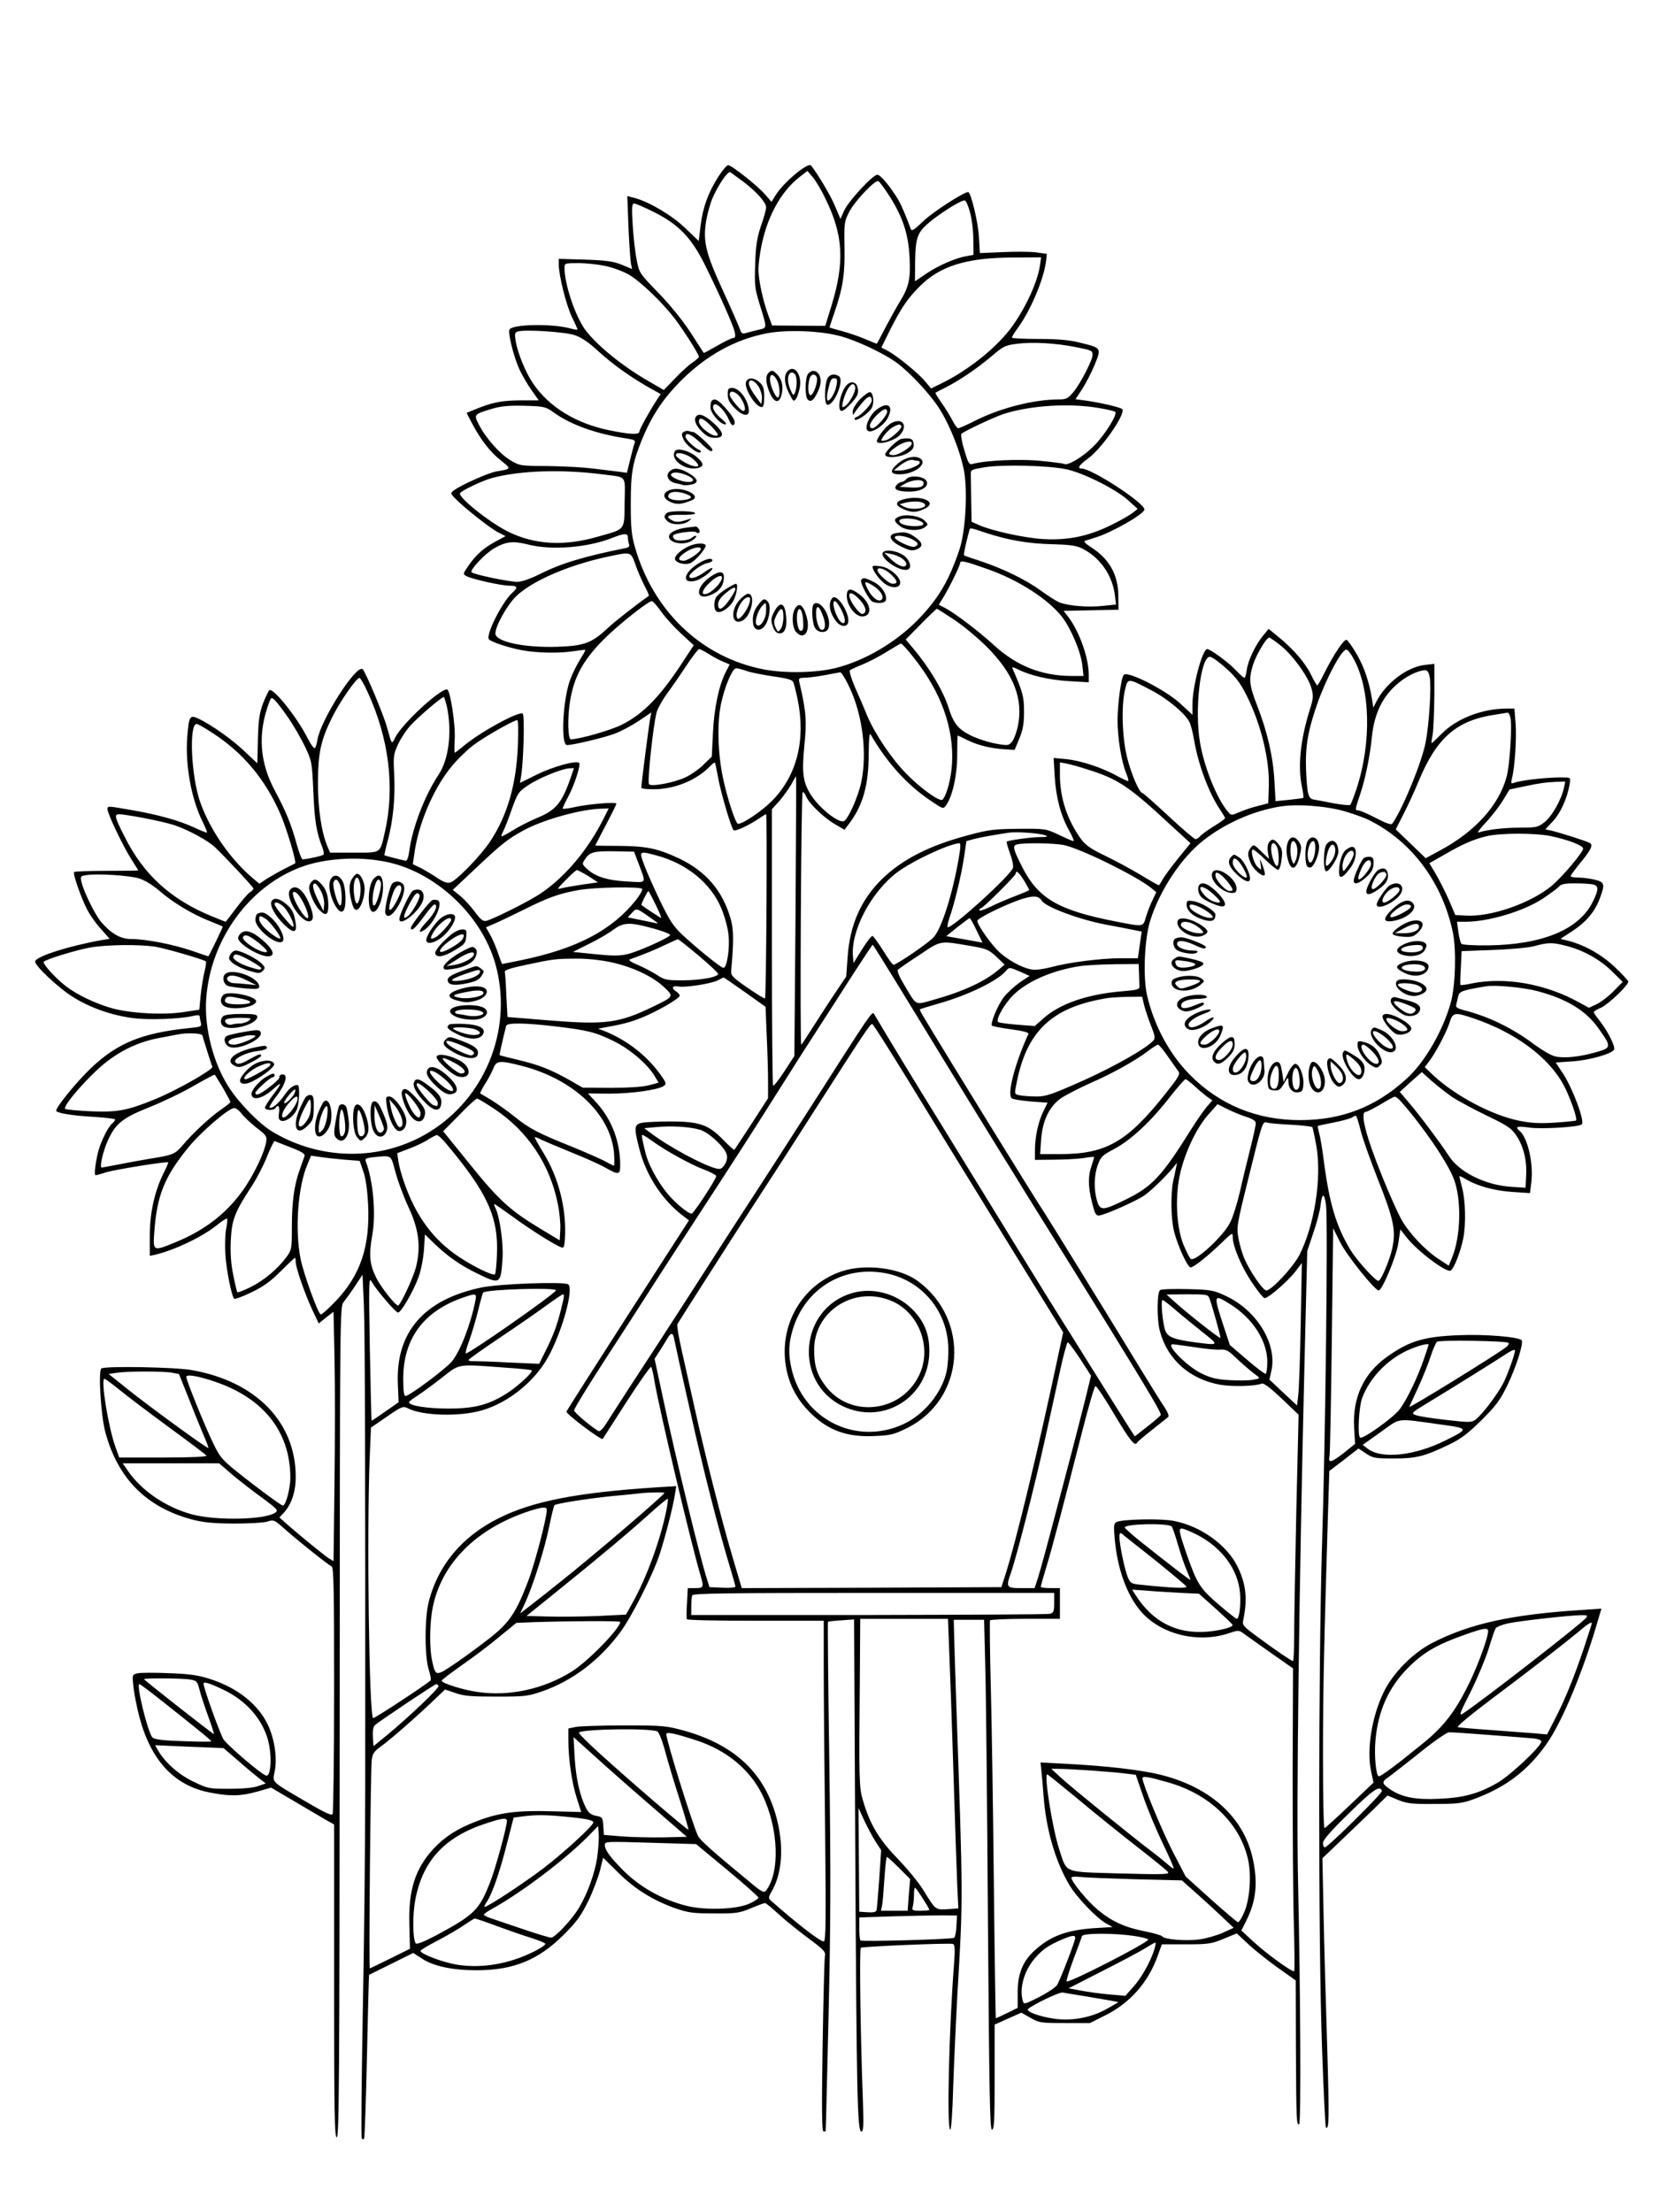 <?xml version="1.0" standalone="no"?>
<!DOCTYPE svg PUBLIC "-//W3C//DTD SVG 20010904//EN"
 "http://www.w3.org/TR/2001/REC-SVG-20010904/DTD/svg10.dtd">
<svg version="1.0" xmlns="http://www.w3.org/2000/svg"
 width="864pt" height="1152pt" viewBox="0 0 864 1152"
 preserveAspectRatio="xMidYMid meet">

<g transform="translate(0,1152) scale(0.1,-0.1)"
fill="#000000" stroke="none">
<path d="M3743 10603 c-54 -84 -82 -161 -94 -255 l-10 -83 -68 65 c-69 67
-186 137 -265 159 l-39 10 6 -162 c4 -89 10 -175 13 -190 l6 -28 -53 22 c-44
18 -80 23 -191 27 l-138 4 0 -28 c0 -60 40 -216 69 -276 17 -34 30 -63 28 -64
-2 -2 -17 0 -34 5 -94 27 -309 23 -320 -6 -8 -19 23 -143 52 -206 13 -29 41
-77 62 -107 l39 -55 -101 0 c-97 -1 -145 -11 -243 -52 l-32 -13 30 -58 c47
-87 94 -147 150 -191 54 -43 54 -43 -25 -56 -41 -7 -185 -71 -220 -98 -20 -15
-20 -16 5 -42 40 -43 181 -155 224 -177 l39 -20 -54 -29 c-63 -35 -100 -68
-140 -126 -28 -41 -29 -42 -10 -53 30 -16 182 -50 224 -50 42 0 46 -9 16 -36
-54 -48 -143 -226 -122 -244 17 -15 102 -43 171 -56 81 -15 200 -17 277 -4 28
4 51 7 53 5 2 -1 -11 -24 -28 -51 -16 -26 -39 -72 -50 -102 -39 -104 -51 -342
-17 -342 32 0 199 40 250 60 32 12 88 42 124 66 l65 44 -6 -33 c-6 -28 -46
-339 -46 -359 0 -5 29 -8 64 -8 107 0 219 45 289 115 15 16 29 26 30 24 2 -2
9 -35 16 -74 12 -72 68 -264 81 -278 8 -9 80 25 135 62 17 12 32 21 35 21 6 0
1 -953 -6 -959 -2 -3 -44 23 -92 56 -78 54 -87 64 -84 89 14 156 13 214 -3
270 -42 146 -128 246 -267 313 -113 53 -172 65 -315 66 -68 0 -123 1 -123 2 0
1 25 49 55 106 30 57 55 107 55 112 0 10 -150 -2 -222 -19 -32 -7 -58 -10 -58
-6 0 3 13 31 29 61 32 59 67 167 57 176 -14 15 -138 -20 -219 -60 l-89 -44 6
36 c13 81 19 318 8 325 -21 13 -217 -94 -303 -165 -26 -22 -49 -39 -51 -39 -2
0 -2 32 0 70 5 78 -24 260 -40 260 -41 0 -238 -183 -271 -253 -17 -35 -16 -37
-42 57 -18 66 -111 286 -126 301 -31 30 -219 -263 -236 -368 -3 -20 -9 -40
-14 -43 -5 -2 -20 19 -35 48 -57 114 -184 272 -202 253 -5 -5 -20 -37 -33 -70
-18 -49 -23 -84 -26 -185 -1 -69 -3 -125 -3 -125 0 0 -30 28 -66 62 -67 64
-173 138 -239 170 -47 22 -51 15 -60 -96 -11 -147 22 -325 82 -444 13 -27 23
-51 21 -53 -2 -1 -31 10 -63 25 -76 36 -187 68 -327 92 -133 23 -128 23 -128
4 0 -23 81 -192 123 -258 20 -32 37 -58 37 -60 0 -1 -74 -2 -164 -2 -90 0
-167 -3 -170 -6 -8 -8 35 -131 67 -194 14 -28 46 -74 72 -102 l46 -52 -38 -6
c-170 -30 -342 -84 -350 -111 -6 -19 120 -138 197 -186 88 -55 197 -94 307
-109 80 -12 247 -6 316 10 26 6 37 6 37 -3 0 -6 3 -21 6 -32 5 -20 1 -22 -63
-28 -242 -25 -371 -77 -509 -208 -77 -73 -191 -214 -181 -224 12 -12 87 -24
195 -30 61 -4 112 -10 112 -14 0 -4 -7 -13 -16 -21 -21 -17 -59 -94 -72 -144
-15 -58 -23 -125 -14 -125 4 0 30 7 57 16 48 14 315 57 321 51 2 -1 -10 -29
-27 -62 -45 -94 -69 -203 -69 -322 l0 -103 28 6 c101 24 242 91 319 152 28 23
53 39 56 36 2 -2 0 -28 -6 -57 -5 -28 -6 -90 -3 -135 6 -82 32 -209 45 -225 4
-4 45 11 90 33 63 30 101 58 153 110 39 39 72 70 74 70 2 0 4 -9 4 -21 0 -29
45 -160 85 -247 l35 -74 38 31 39 30 5 -240 c3 -132 3 -425 0 -650 l-5 -409
-26 16 c-28 19 -140 110 -211 172 l-45 40 22 23 c41 45 63 109 63 189 0 284
-207 496 -540 555 -87 16 -450 22 -472 9 -17 -11 -3 -246 21 -334 65 -239 212
-388 448 -452 61 -16 108 -21 218 -22 77 0 156 4 176 10 34 11 37 9 80 -28 65
-59 240 -199 256 -205 11 -4 13 -122 13 -642 0 -350 -4 -642 -8 -648 -6 -9
-44 9 -139 65 -187 110 -174 97 -162 160 13 68 -1 163 -34 236 -50 109 -159
196 -301 242 -65 21 -108 27 -217 31 -75 3 -149 3 -164 -1 -27 -7 -27 -7 -20
-72 4 -36 18 -106 31 -156 61 -228 183 -358 369 -393 103 -20 157 -19 244 5
l73 21 117 -69 c64 -38 137 -81 163 -96 l48 -27 0 -814 c0 -692 2 -815 14
-815 12 0 14 315 15 2162 1 2162 1 2163 21 2188 11 14 38 51 59 83 l39 59 7
-159 c6 -142 8 -903 7 -2508 0 -302 -6 -837 -13 -1188 -6 -350 -9 -640 -5
-644 3 -3 9 -4 12 -1 3 4 10 196 15 429 5 232 10 423 11 425 2 1 54 27 117 58
l113 56 45 -29 c60 -40 159 -61 285 -61 192 0 322 53 455 186 67 67 89 98 127
175 25 52 52 124 61 160 l16 65 77 -76 c87 -87 183 -146 298 -187 69 -24 94
-27 204 -27 114 -1 131 2 191 27 36 15 69 27 73 27 5 0 36 -26 70 -57 33 -31
103 -87 154 -125 85 -63 93 -72 88 -96 -3 -15 -8 -226 -12 -469 -5 -327 -4
-443 5 -443 6 0 11 1 11 3 1 1 7 270 15 597 11 475 12 742 4 1323 -6 401 -9
730 -7 732 1 1 33 5 69 7 l67 5 6 -1181 c7 -1304 11 -1486 32 -1486 11 0 12
28 8 158 -13 342 -19 794 -11 799 12 7 465 26 480 20 10 -4 11 -27 6 -98 -27
-346 -39 -869 -20 -869 5 0 12 98 15 218 4 119 14 339 22 487 30 508 30 480
-6 1520 -5 149 -10 306 -11 350 l-2 80 79 0 79 0 6 -235 c4 -129 10 -727 14
-1327 7 -910 10 -1093 21 -1093 12 0 14 50 14 274 l0 273 69 31 70 31 48 -27
c45 -26 55 -27 179 -27 l130 0 76 38 c131 64 228 173 277 312 l22 60 127 0
c116 0 133 3 195 29 l68 28 60 -56 c33 -31 102 -86 154 -123 l93 -66 1 -356
c2 -379 3 -397 17 -393 10 3 7 686 -6 1272 -9 394 5 1501 34 2705 l14 570 31
93 c18 51 35 116 38 143 8 69 20 70 29 2 10 -82 -3 -1212 -21 -1768 -19 -629
-20 -2067 0 -2619 8 -225 17 -411 20 -414 17 -17 18 47 7 416 -7 224 -16 537
-19 696 l-6 289 95 91 c53 50 129 124 170 163 l74 73 55 -23 c47 -19 72 -22
189 -21 116 0 144 3 200 23 168 61 283 147 382 286 84 118 195 386 272 654
l16 54 -103 -7 c-366 -23 -586 -72 -781 -173 -99 -52 -203 -157 -250 -255 -62
-128 -89 -299 -66 -409 l13 -62 -124 -118 c-68 -65 -127 -118 -131 -119 -5 0
-8 172 -8 383 0 347 6 591 26 1254 l7 223 76 58 76 59 39 -26 c36 -24 48 -26
145 -26 117 0 161 11 291 74 58 28 95 56 166 126 77 77 97 104 136 185 43 89
83 214 73 230 -11 18 -191 33 -327 27 -182 -7 -259 -30 -375 -113 -121 -86
-179 -212 -171 -365 l5 -88 -57 -46 c-68 -53 -84 -56 -76 -17 3 15 8 288 12
607 l7 579 37 -74 c34 -68 180 -250 200 -250 18 0 91 174 102 244 l11 74 32
-41 c54 -70 204 -183 229 -174 17 7 54 101 67 171 14 73 11 194 -6 259 -8 32
-15 60 -15 62 0 2 15 -4 33 -15 62 -37 151 -61 244 -67 l91 -6 7 57 c12 97
-19 232 -61 267 -26 22 -14 26 52 17 64 -9 259 3 272 17 16 16 -46 184 -97
263 l-39 59 87 6 c90 6 209 40 217 62 7 17 -35 99 -75 149 -17 21 -31 42 -31
45 0 4 17 15 39 24 37 17 141 116 141 135 0 5 -31 39 -69 75 -70 66 -155 114
-240 137 l-44 11 61 40 c72 47 117 100 143 169 29 76 26 86 -25 99 -25 6 -63
11 -85 11 -23 0 -41 3 -41 8 0 4 20 31 44 61 62 75 74 100 56 111 -17 10 -159
55 -203 65 l-29 6 40 43 c39 42 73 117 86 189 6 34 5 37 -16 38 -74 4 -233
-12 -274 -28 -15 -5 -16 -2 -10 23 15 57 25 210 19 287 l-6 77 -42 0 c-124 0
-257 -51 -335 -129 -28 -28 -52 -51 -54 -51 -2 0 0 19 5 43 4 23 8 116 9 206
l0 164 -52 -6 c-90 -11 -199 -93 -248 -187 l-18 -35 -6 40 c-15 93 -40 168
-79 236 -23 40 -47 74 -54 77 -14 4 -66 -74 -115 -171 -18 -37 -35 -67 -38
-66 -3 0 -18 26 -33 57 -30 61 -92 133 -171 197 l-49 40 -29 -35 c-39 -47 -79
-130 -85 -179 -3 -23 -9 -41 -12 -41 -4 0 -24 18 -46 41 -37 40 -132 109 -148
109 -25 0 -77 -194 -77 -290 l0 -52 -64 59 c-78 71 -272 170 -293 149 -14 -13
-32 -148 -33 -234 0 -94 20 -219 46 -281 8 -19 12 -36 10 -38 -2 -2 -28 10
-58 26 -76 43 -191 81 -267 88 l-64 6 6 -99 c7 -109 31 -201 76 -281 16 -29
26 -53 21 -53 -4 0 -39 15 -76 33 -68 32 -71 32 -209 31 -123 -1 -154 -4 -258
-32 -205 -54 -345 -125 -452 -228 -111 -108 -170 -241 -181 -412 l-7 -97 -67
-100 c-37 -55 -88 -135 -115 -177 -27 -43 -50 -78 -52 -78 -8 0 -1 1310 7
1315 4 2 13 -8 19 -24 16 -37 94 -112 153 -145 l46 -27 25 33 c71 94 101 201
101 361 1 84 4 114 11 101 82 -142 187 -259 305 -339 70 -48 72 -49 86 -30 34
46 59 157 59 263 0 56 1 102 3 102 1 0 24 -11 50 -24 54 -27 125 -44 197 -48
l49 -3 25 60 c19 47 24 78 24 140 0 77 -6 100 -60 224 -4 9 3 8 27 -4 62 -32
164 -56 268 -62 l102 -6 0 39 c0 89 -48 223 -106 301 l-25 32 143 3 143 3 -1
75 c-1 108 -48 191 -143 251 -28 18 -39 30 -30 33 8 2 32 10 54 17 84 25 255
123 255 146 0 34 -274 213 -327 213 -25 0 -13 19 33 52 70 50 196 231 179 257
-5 9 -117 35 -197 46 l-47 6 35 53 c19 30 49 87 65 127 36 88 36 87 -78 115
-57 14 -115 19 -215 19 -76 0 -138 3 -138 7 0 5 15 29 34 55 65 91 130 246
143 338 l5 43 -58 8 c-32 4 -110 4 -175 1 l-116 -5 -5 87 c-5 78 -42 231 -56
231 -23 0 -187 -106 -234 -152 -48 -46 -60 -54 -65 -40 -25 68 -48 122 -65
152 -42 69 -92 130 -109 130 -24 0 -150 -137 -173 -187 l-19 -43 -31 73 c-24
55 -88 162 -122 205 -15 20 -145 -89 -185 -155 l-21 -34 -34 39 c-38 44 -174
152 -192 152 -7 0 -29 -26 -49 -57z m128 -29 c70 -53 119 -109 119 -134 0 -11
-12 -55 -27 -97 -21 -63 -27 -102 -30 -198 -4 -108 -2 -128 22 -205 42 -138
43 -126 -12 -139 -26 -7 -56 -14 -65 -17 -11 -3 -19 3 -23 18 -4 13 -43 102
-87 198 -94 204 -108 263 -90 372 7 39 22 92 33 117 32 72 80 142 93 134 6 -4
36 -26 67 -49z m428 -89 c93 -189 101 -330 31 -558 l-32 -104 -139 1 -138 1
-21 57 c-27 74 -50 181 -50 235 0 23 6 74 14 115 30 156 100 286 196 363 l45
35 27 -32 c16 -18 46 -68 67 -113z m337 8 c67 -107 95 -194 101 -313 6 -112
-3 -154 -53 -235 -20 -33 -54 -95 -76 -137 -22 -43 -41 -78 -42 -78 -2 0 -28
11 -57 23 -30 13 -84 32 -121 42 -38 10 -68 19 -68 20 0 1 11 35 25 76 45 129
56 203 53 344 -2 124 -1 132 25 182 28 55 133 166 151 160 6 -2 34 -40 62 -84z
m416 -79 c9 -32 17 -96 17 -140 l1 -81 -32 -6 c-58 -9 -148 -48 -211 -90 l-62
-42 1 106 c2 114 11 145 61 190 55 50 181 130 198 125 6 -1 18 -29 27 -62z
m-1645 1 c128 -64 195 -134 266 -278 78 -158 147 -314 154 -348 4 -21 2 -29
-8 -29 -8 0 -45 -18 -83 -40 -38 -22 -70 -39 -71 -38 -1 2 -32 50 -69 107 -41
63 -106 143 -167 206 -98 101 -100 103 -113 171 -8 38 -17 120 -21 182 -6 95
-4 112 8 112 8 0 55 -20 104 -45z m2009 -278 c-13 -85 -71 -213 -142 -313 -76
-108 -227 -230 -370 -300 l-55 -27 -31 37 c-35 43 -149 135 -196 160 l-32 16
46 93 c57 113 91 163 153 225 106 107 245 150 485 151 l148 1 -6 -43z m-2263
-2 c38 -8 92 -28 122 -45 59 -34 173 -143 239 -229 45 -59 126 -186 126 -199
0 -4 -15 -17 -34 -30 -19 -13 -60 -50 -91 -83 l-58 -60 -81 47 c-139 80 -275
192 -332 272 -51 74 -104 234 -104 317 0 24 1 25 73 25 39 0 103 -7 140 -15z
m-158 -361 c33 -11 74 -39 120 -82 73 -67 169 -136 268 -192 l58 -32 -18 -27
c-40 -61 -93 -157 -93 -168 0 -18 -49 -16 -160 7 -170 35 -311 121 -393 242
-40 58 -81 159 -92 225 -5 35 -4 42 12 47 39 11 248 -2 298 -20z m1380 -4 c87
-23 235 -93 299 -142 75 -57 181 -173 225 -247 54 -89 105 -222 122 -315 19
-111 7 -314 -24 -407 -56 -167 -112 -260 -222 -372 -115 -116 -275 -209 -424
-246 -102 -25 -262 -28 -373 -7 -322 62 -575 301 -671 636 -18 62 -22 102 -22
225 0 164 9 214 58 335 50 122 107 209 197 301 134 136 287 222 457 254 104
19 272 13 378 -15z m1225 -57 c87 -17 90 -19 90 -42 0 -26 -64 -150 -100 -193
-28 -33 -37 -38 -75 -38 -130 0 -304 -44 -437 -111 -43 -22 -82 -39 -88 -39
-5 0 -19 19 -31 43 -12 23 -37 64 -56 90 -19 27 -33 50 -31 52 2 1 23 13 48
25 73 36 170 102 243 164 63 54 72 58 135 66 82 10 202 3 302 -17z m-2716
-341 c91 -66 226 -113 389 -137 31 -5 37 -9 32 -23 -4 -9 -14 -48 -23 -85
l-17 -69 -45 6 c-25 3 -83 10 -130 16 -47 6 -152 12 -234 13 -147 1 -149 1
-199 31 -55 33 -129 117 -164 187 -26 51 -25 52 72 81 45 13 86 17 167 15 103
-3 110 -5 152 -35z m2840 23 c43 -7 81 -16 84 -20 13 -13 -55 -122 -112 -178
-55 -56 -136 -104 -154 -93 -5 3 -60 10 -122 16 -106 11 -287 3 -355 -16 -18
-5 -23 4 -43 72 -13 42 -19 80 -15 85 15 14 168 86 219 103 139 45 346 58 498
31z m-169 -319 c90 -20 256 -103 320 -161 l50 -45 -25 -20 c-14 -11 -65 -41
-115 -65 -118 -58 -225 -80 -355 -72 -97 6 -265 43 -332 73 l-38 17 -2 109
c-1 59 -2 120 -2 136 -1 26 2 27 74 39 95 15 331 9 425 -11z m-2419 -26 c133
-17 119 -1 117 -146 -2 -149 7 -137 -137 -178 -178 -52 -333 -43 -473 27 -100
51 -259 179 -247 199 9 14 116 65 164 78 143 40 367 47 576 20z m1999 -305
c120 -39 222 -56 345 -59 85 -2 124 -7 151 -20 95 -45 161 -138 175 -243 l6
-51 -67 -7 c-79 -9 -184 0 -230 19 -17 8 -60 35 -95 61 -77 56 -194 113 -310
152 -47 15 -87 29 -89 31 -4 2 9 63 26 125 5 21 -2 22 88 -8z m-1865 -24 c0
-11 3 -26 6 -35 4 -10 -1 -17 -18 -20 -221 -45 -334 -79 -450 -137 -46 -23
-92 -39 -113 -39 -43 0 -227 38 -239 50 -11 11 69 96 118 125 61 35 97 39 174
20 123 -32 310 -17 438 33 65 26 84 27 84 3z m40 -143 c12 -35 34 -84 48 -111
14 -26 23 -48 21 -50 -63 -44 -176 -132 -214 -168 -84 -78 -121 -92 -261 -97
-172 -6 -324 26 -324 69 0 38 58 143 105 191 80 80 271 164 475 208 130 28
124 29 150 -42z m1837 -23 c158 -56 310 -154 383 -246 47 -60 100 -185 107
-255 l6 -54 -64 0 c-155 1 -284 52 -402 160 -86 78 -204 167 -255 194 l-33 17
17 27 c29 44 94 175 94 189 0 17 23 12 147 -32z m-1702 -222 c22 -31 69 -82
104 -114 l64 -59 -44 -67 c-125 -195 -217 -291 -333 -348 -59 -29 -217 -74
-263 -75 -16 0 -18 117 -4 200 21 129 71 218 184 329 74 73 224 191 242 191 6
-1 28 -26 50 -57z m1524 -40 c47 -31 125 -96 173 -144 138 -140 188 -268 159
-411 -7 -32 -20 -67 -30 -80 -18 -21 -21 -22 -87 -10 -38 7 -96 26 -130 43
-64 32 -89 63 -114 144 -27 86 -100 209 -183 307 l-40 48 79 80 c43 44 81 80
83 80 2 0 43 -26 90 -57z m1700 -134 c64 -51 144 -162 161 -223 11 -41 10 -53
-9 -113 -49 -157 -63 -296 -40 -403 6 -28 9 -53 7 -55 -1 -1 -35 -6 -74 -10
l-71 -7 -6 109 c-7 123 -37 254 -91 392 -40 103 -43 134 -21 207 15 50 70 144
85 144 4 0 31 -19 59 -41z m-1910 -64 c142 -178 210 -367 199 -553 -5 -78 -27
-161 -49 -186 -13 -14 -114 58 -188 134 -78 79 -167 212 -206 306 -15 38 -44
104 -63 147 -19 44 -30 82 -26 86 5 5 34 18 64 30 30 12 87 41 125 65 39 24
73 44 77 45 4 1 35 -33 67 -74z m-1067 19 c23 -15 57 -33 75 -40 l33 -14 -21
-41 c-35 -69 -60 -187 -66 -316 l-6 -123 -41 -40 c-22 -23 -64 -52 -92 -66
-59 -29 -180 -52 -194 -38 -10 10 22 311 40 376 6 20 30 63 53 95 24 32 69 97
101 146 32 48 62 87 67 87 5 0 28 -12 51 -26z m3355 -20 c91 -159 97 -442 17
-684 -14 -41 -28 -78 -32 -81 -4 -4 -43 0 -87 8 -44 9 -90 17 -101 19 -31 5
-36 25 -42 151 -5 125 9 207 60 353 49 137 129 285 152 277 6 -2 21 -21 33
-43z m-690 -30 c71 -58 100 -94 137 -169 75 -152 118 -332 114 -469 l-3 -89
-54 -14 c-30 -7 -73 -22 -96 -32 -42 -18 -43 -18 -59 1 -58 67 -124 231 -146
359 -30 170 2 449 51 449 7 0 32 -16 56 -36z m-2469 -38 c22 -8 84 -20 137
-28 67 -9 99 -17 105 -28 5 -8 15 -50 24 -92 43 -210 -3 -395 -132 -527 -52
-53 -152 -121 -178 -121 -13 0 -56 131 -79 240 -26 122 -31 281 -11 380 19 93
60 190 80 190 8 0 32 -6 54 -14z m3558 -33 c9 -49 -3 -243 -21 -337 -19 -102
-117 -342 -173 -424 -6 -9 -27 -2 -86 28 -42 22 -84 40 -92 40 -18 0 -18 2 11
88 25 75 50 194 60 297 13 123 58 213 139 279 44 37 103 65 138 66 12 0 19
-11 24 -37z m-3022 -52 c69 -146 93 -344 61 -496 -16 -75 -69 -193 -90 -201
-28 -11 -125 65 -170 134 -43 66 -50 115 -36 258 13 129 10 177 -25 327 -6 26
-5 27 32 28 22 1 68 7 104 14 36 7 70 13 76 14 6 0 28 -35 48 -78z m-2508 -28
c110 -240 141 -494 89 -723 -27 -117 -17 -110 -161 -110 l-125 0 -14 33 c-31
73 -50 201 -49 332 0 153 15 222 74 340 40 81 126 205 142 205 5 0 25 -35 44
-77z m4077 14 c83 -42 179 -122 201 -166 8 -14 19 -60 26 -101 21 -123 77
-272 134 -356 14 -21 26 -41 26 -45 0 -3 -26 -22 -59 -42 -32 -20 -64 -43 -71
-52 -7 -8 -18 -15 -24 -15 -6 0 -69 54 -140 120 -71 66 -132 120 -136 120 -16
0 -59 100 -80 185 -26 104 -31 268 -11 353 15 62 13 62 134 -1z m-4493 -143
c28 -40 67 -108 88 -151 36 -77 37 -80 44 -238 6 -147 16 -211 47 -288 6 -16
9 -32 6 -37 -4 -6 -76 -23 -109 -25 -5 0 -19 36 -31 80 -29 105 -57 172 -111
273 -83 152 -93 303 -32 465 10 26 12 27 29 11 10 -9 41 -49 69 -90z m829 49
c25 -128 8 -266 -43 -344 -74 -111 -139 -280 -155 -404 -5 -33 -11 -49 -20
-47 -21 4 -106 26 -109 28 -1 1 6 35 17 75 28 103 40 226 34 345 -5 93 -4 105
19 156 14 31 43 75 64 98 40 45 163 150 175 150 3 0 11 -26 18 -57z m5537 -49
c10 -40 -3 -251 -20 -310 -40 -148 -164 -285 -347 -383 l-74 -40 -78 75 -78
75 39 77 c22 42 59 122 81 176 94 226 198 316 401 345 30 5 58 9 62 10 4 0 11
-11 14 -25z m-5169 -151 c-9 -201 -55 -359 -143 -493 -50 -76 -178 -208 -210
-216 -15 -4 -37 4 -66 24 -24 16 -62 39 -85 51 l-43 21 7 48 c20 158 100 347
196 462 29 36 80 85 113 110 55 42 208 129 228 130 5 0 6 -58 3 -137z m-1587
68 c159 -104 273 -241 352 -424 32 -75 83 -246 75 -253 -1 -1 -27 -14 -57 -29
-29 -15 -71 -39 -92 -52 l-37 -25 -30 25 c-122 102 -230 259 -280 405 -46 135
-57 402 -17 402 7 0 45 -22 86 -49z m4554 -188 c157 -49 215 -87 428 -285
l108 -99 -65 -80 c-35 -43 -71 -92 -80 -109 -9 -16 -18 -30 -20 -30 -3 0 -47
25 -98 56 -50 30 -134 75 -184 99 -73 35 -100 54 -124 87 -71 99 -109 213
-109 333 l0 65 33 -6 c17 -3 68 -17 111 -31z m-2693 -46 c-45 -129 -76 -166
-173 -206 -41 -17 -99 -47 -129 -66 -29 -18 -55 -32 -57 -30 -2 2 2 14 9 27 7
12 27 64 44 113 31 86 35 92 86 126 56 38 177 87 216 88 l22 1 -18 -53z m1172
-719 l-6 -727 -52 -80 c-29 -44 -55 -78 -59 -74 -3 3 -6 329 -6 723 l0 716 40
44 c21 25 49 64 62 87 12 23 23 41 24 40 1 -1 0 -329 -3 -729z m4002 670 c-12
-60 -64 -152 -102 -180 -33 -26 -43 -28 -128 -28 -81 0 -167 -10 -215 -25 -9
-3 8 20 37 51 29 30 69 82 89 114 l36 59 72 15 c83 18 115 22 174 25 l44 1 -7
-32z m-1141 -123 c48 -14 106 -35 129 -47 222 -112 380 -326 434 -586 18 -91
13 -274 -11 -362 -41 -147 -135 -311 -230 -397 -159 -146 -335 -215 -551 -216
-227 -1 -423 79 -578 236 -106 107 -186 255 -223 413 -22 96 -14 291 16 389
50 159 162 329 279 420 110 86 252 150 391 174 88 16 244 5 344 -24z m-3860
-37 c-81 -162 -200 -304 -326 -389 -56 -39 -240 -131 -284 -144 -18 -4 -29 4
-59 44 -20 28 -54 65 -76 84 l-41 33 119 112 c134 126 163 150 248 197 102 56
298 111 408 114 l37 1 -26 -52z m-2394 2 c58 -11 127 -27 155 -36 73 -24 177
-80 216 -117 64 -62 199 -207 199 -214 0 -5 -8 -13 -19 -20 -10 -6 -42 -44
-71 -82 -29 -39 -54 -71 -55 -71 -1 0 -34 13 -73 29 -214 88 -356 218 -454
416 -52 102 -54 115 -26 115 13 0 70 -9 128 -20z m4694 -90 c16 -7 9 -9 -29
-9 -50 -1 -164 -17 -172 -24 -2 -3 6 -30 17 -61 12 -32 19 -65 15 -76 -13 -41
-325 -323 -340 -308 -3 3 2 25 10 49 25 70 63 227 76 317 l12 82 36 10 c33 9
111 23 186 34 41 6 162 -3 189 -14z m2633 -4 c93 -20 168 -49 168 -65 0 -19
-111 -150 -164 -194 -109 -90 -314 -162 -445 -155 l-57 3 -33 78 c-19 43 -50
104 -68 135 l-34 57 76 43 c96 56 151 80 220 97 74 18 253 18 337 1z m-3084
-116 c-32 -184 -87 -359 -129 -409 -22 -27 -190 -142 -210 -145 -5 -1 -29 32
-54 73 -26 41 -51 76 -56 77 -5 2 -29 -29 -54 -69 l-45 -72 -3 36 c-11 133 95
334 230 436 80 60 268 148 324 152 8 1 7 -22 -3 -79z m549 69 c86 -18 373
-159 452 -222 l28 -23 -19 -40 c-11 -21 -26 -60 -34 -86 -16 -56 -11 -55 -151
-28 -309 60 -412 120 -498 292 -45 90 -48 105 -22 111 35 9 193 7 244 -4z
m-2217 -94 c41 -111 48 -101 -63 -95 -102 6 -165 26 -209 69 -22 21 -22 23 -6
47 24 37 47 43 157 41 l98 -2 23 -60z m95 40 c157 -42 283 -145 337 -276 17
-41 34 -102 37 -137 8 -68 -8 -172 -26 -172 -13 0 -126 91 -211 169 -49 46
-68 74 -117 175 -32 67 -70 151 -84 189 -29 77 -29 77 64 52z m-1419 -31 c260
-48 506 -275 579 -534 90 -321 -39 -670 -316 -857 -249 -169 -580 -175 -844
-17 -68 40 -174 148 -228 232 -82 127 -129 311 -118 462 22 308 225 588 500
687 119 43 287 54 427 27z m1063 -76 l50 -33 -79 -11 c-44 -7 -93 -15 -109
-19 -28 -8 -27 -6 20 42 27 28 53 51 58 52 5 0 32 -14 60 -31z m2269 -23 c15
-25 27 -47 27 -50 0 -2 -33 -16 -72 -31 -40 -15 -99 -40 -130 -56 -32 -15 -58
-24 -58 -18 0 5 4 10 8 10 11 0 182 170 182 181 0 21 17 6 43 -36z m-4610 11
c28 -8 71 -34 105 -63 72 -63 174 -124 263 -159 38 -15 69 -28 69 -30 0 -4
-72 -154 -75 -154 -1 0 -40 13 -86 29 -96 33 -239 61 -315 61 -57 0 -105 28
-159 91 -31 37 -92 162 -101 208 -6 27 -4 30 27 34 59 9 222 -2 272 -17z
m7575 -32 c29 -8 28 -28 -4 -92 -71 -143 -263 -222 -546 -225 -71 -1 -132 3
-137 8 -5 6 -12 34 -16 63 l-7 52 44 0 c120 0 301 54 402 120 39 26 77 54 85
63 10 13 30 17 85 17 39 0 81 -3 94 -6z m-4954 -23 c4 -5 -11 -31 -32 -58
-126 -158 -308 -253 -597 -313 -54 -11 -98 -20 -100 -20 -1 0 -10 24 -20 53
-9 28 -27 71 -40 95 l-24 43 37 16 c20 8 89 41 152 72 131 66 191 88 293 106
83 15 323 19 331 6z m70 -81 c19 -38 32 -70 29 -70 -3 0 -86 54 -102 67 -4 3
31 73 36 73 1 0 18 -31 37 -70z m2011 20 c20 -33 197 -99 335 -125 47 -9 108
-20 135 -26 l51 -10 -10 -69 -10 -70 -90 0 c-102 0 -273 -22 -356 -45 -30 -8
-71 -15 -90 -15 -45 0 -123 38 -179 86 -44 38 -121 146 -121 169 0 14 156 90
237 115 57 17 83 15 98 -10z m-2025 -98 c30 -21 32 -23 10 -18 -14 3 -51 11
-83 17 l-58 12 22 23 c25 27 21 28 109 -34z m1686 -57 l31 -64 -26 5 c-14 3
-57 10 -95 17 l-68 12 58 47 c33 25 61 47 64 47 3 0 19 -28 36 -64z m-1738 24
c76 -18 142 -40 142 -48 0 -12 -169 -88 -224 -100 -37 -9 -77 -9 -165 0 l-117
12 86 43 c47 23 103 56 125 73 44 33 77 38 153 20z m290 -155 c56 -47 102 -90
102 -95 0 -17 -87 -33 -181 -34 -89 0 -98 2 -139 29 -25 16 -69 39 -100 52
-34 14 -49 25 -40 28 75 27 134 51 185 76 33 15 62 29 65 29 3 1 52 -38 108
-85z m1417 50 c82 -14 94 -19 134 -56 l43 -41 -28 -24 c-72 -63 -187 -116
-344 -160 -98 -27 -84 -34 -152 80 -24 40 -37 72 -32 77 5 5 55 40 112 77 115
77 103 75 267 47z m3100 1 c91 -23 177 -71 240 -133 l56 -55 -47 -48 c-26 -27
-66 -57 -88 -68 l-41 -19 -51 28 c-173 96 -383 134 -558 99 -31 -7 -58 -10
-60 -8 -2 2 -1 43 2 90 l4 86 162 6 c88 3 186 12 216 20 73 20 95 20 165 2z
m-7346 -5 c53 -9 241 -63 263 -76 3 -2 0 -27 -7 -54 -7 -28 -16 -84 -20 -124
l-7 -74 -80 -12 c-106 -17 -280 -7 -376 20 -85 24 -179 69 -237 113 -55 42
-126 120 -117 129 13 13 167 60 237 73 86 16 259 18 344 5z m3869 -202 c337
-552 533 -870 582 -948 29 -47 68 -110 86 -140 19 -30 53 -85 76 -122 43 -68
225 -361 347 -558 228 -370 281 -461 276 -469 -3 -5 -34 -32 -70 -60 l-65 -51
-24 37 c-13 21 -64 101 -112 178 -48 77 -137 219 -197 315 -61 96 -206 330
-322 520 -117 190 -278 452 -359 584 -118 190 -285 465 -344 566 -10 16 -13
11 -341 -502 -96 -150 -216 -336 -266 -413 -50 -77 -170 -261 -265 -410 -95
-148 -210 -326 -255 -395 -111 -169 -224 -344 -264 -407 -21 -34 -37 -50 -45
-45 -45 28 -126 97 -126 107 0 12 88 154 286 457 49 76 118 184 154 240 36 56
130 201 209 322 199 305 306 472 431 671 59 94 147 232 196 307 49 76 131 203
182 283 52 80 95 145 97 145 2 0 62 -96 133 -212z m-1499 122 c113 -24 220
-74 280 -131 52 -49 52 -48 -64 -104 -173 -83 -243 -92 -531 -69 l-221 18 -6
110 c-2 61 -6 117 -8 124 -3 10 27 20 107 37 147 31 154 32 259 33 56 1 125
-6 184 -18z m2753 -60 c1 -27 2 -58 2 -67 1 -15 -12 -19 -89 -25 -182 -15
-328 -65 -414 -144 l-42 -37 -92 7 c-50 4 -95 10 -99 14 -13 13 31 92 79 140
72 72 206 130 348 151 33 5 115 9 183 10 l122 1 2 -50z m-617 9 l47 -21 -50
-33 c-27 -19 -64 -53 -83 -76 -31 -40 -72 -136 -63 -150 2 -3 47 -12 99 -19
63 -8 94 -17 91 -24 -72 -157 -113 -319 -86 -336 8 -5 53 -12 100 -16 l86 -6
-23 -47 c-26 -53 -43 -132 -43 -202 l0 -49 98 1 c53 0 122 4 152 8 30 5 56 8
58 6 1 -1 -5 -21 -13 -45 -19 -55 -19 -106 2 -191 13 -54 20 -69 34 -69 27 0
194 74 239 105 37 26 106 93 150 145 l20 25 -5 -25 c-3 -14 -9 -45 -15 -70
-14 -68 -12 -198 5 -265 20 -76 70 -185 86 -185 15 0 89 58 162 129 55 53 57
54 57 29 0 -48 47 -159 102 -239 29 -44 58 -79 64 -79 20 0 121 88 159 137
l35 46 -6 -319 c-3 -175 -9 -342 -13 -371 l-6 -52 -72 67 -72 68 10 44 c32
140 -74 316 -238 392 -62 29 -76 32 -197 35 -72 2 -137 0 -144 -5 -17 -11 -18
-154 -1 -215 39 -147 156 -250 314 -278 64 -11 181 -8 216 6 10 4 44 -21 104
-78 l88 -84 -12 -509 c-6 -280 -11 -569 -11 -641 0 -73 -3 -133 -6 -133 -7 0
-82 50 -182 124 -79 58 -83 63 -77 91 23 111 14 188 -31 279 -56 112 -191 209
-331 236 -65 13 -262 9 -296 -5 -16 -7 -18 -16 -12 -84 13 -156 62 -294 134
-379 103 -123 301 -172 464 -116 48 16 49 16 80 -7 18 -13 81 -58 141 -100
l110 -77 -2 -533 c0 -294 2 -648 6 -787 4 -140 5 -255 2 -257 -10 -6 -144 91
-209 151 l-66 61 27 54 c50 100 60 197 32 322 -47 212 -218 368 -472 433 -104
27 -287 48 -500 59 l-133 7 5 -49 c3 -26 8 -84 11 -127 13 -172 60 -335 133
-460 39 -66 143 -175 194 -203 l33 -18 -100 -6 c-145 -11 -226 -42 -309 -118
-60 -56 -86 -120 -86 -216 l0 -81 -55 -27 c-31 -15 -57 -27 -59 -27 -1 0 -6
314 -10 697 -4 384 -11 849 -16 1033 -5 184 -6 338 -4 342 3 4 86 8 185 8
l179 0 0 80 0 80 -50 0 c-27 0 -50 3 -50 6 0 4 13 50 29 103 31 101 83 299
185 699 34 134 66 244 71 244 6 1 51 -67 100 -150 81 -136 107 -167 117 -144
2 4 37 34 78 66 41 33 79 63 84 67 5 5 -2 24 -16 46 -15 21 -69 108 -121 193
-152 250 -486 792 -511 830 -46 68 -506 814 -628 1018 -11 18 -19 34 -17 36 2
2 46 15 97 30 153 43 309 119 352 171 16 19 18 19 75 -6z m-1436 -105 l108
-77 6 -150 c4 -83 7 -190 7 -238 l0 -88 -86 -133 c-48 -73 -88 -135 -90 -136
-1 -2 -29 23 -61 56 -75 76 -122 92 -272 92 -58 0 -123 -3 -143 -6 -46 -8 -48
-22 -18 -138 35 -138 122 -270 232 -351 l26 -20 -319 -495 c-175 -272 -319
-498 -319 -501 0 -14 182 -151 189 -142 3 5 60 93 126 196 66 102 123 183 126
179 4 -4 12 -38 18 -77 25 -146 190 -844 241 -1015 16 -55 14 -60 -29 -60
l-39 0 -4 -77 c-3 -43 -3 -81 -1 -85 2 -5 164 -8 359 -8 l354 0 0 -242 c0
-134 3 -510 7 -836 5 -488 4 -592 -7 -592 -20 0 -136 90 -278 215 -11 10 -9
18 7 46 48 82 62 202 37 331 -51 263 -211 427 -494 506 -92 25 -109 27 -312
27 -118 0 -232 -4 -252 -8 l-38 -8 0 -62 c0 -95 18 -221 44 -301 l23 -72 -155
4 c-180 5 -273 -7 -387 -51 -101 -38 -167 -80 -227 -144 -96 -104 -132 -216
-126 -399 l3 -122 -103 -51 c-56 -28 -104 -51 -106 -51 -6 0 4 1037 10 1085 4
33 12 45 47 70 48 34 194 162 278 243 l57 54 53 -18 c44 -16 84 -19 214 -19
150 0 165 2 240 28 157 55 297 161 405 307 60 81 168 294 205 405 29 89 70
247 80 313 l7 43 -99 -6 c-417 -27 -649 -72 -828 -162 -189 -95 -313 -243
-362 -433 -22 -87 -22 -286 0 -355 9 -27 13 -53 9 -56 -29 -26 -294 -200 -299
-196 -21 21 -33 957 -18 1348 l7 165 83 57 c80 55 84 56 112 42 77 -38 269
-43 384 -9 137 40 273 150 343 276 74 134 136 358 105 380 -22 15 -362 3 -454
-17 -298 -63 -445 -233 -433 -503 l4 -94 -70 -49 c-38 -27 -70 -48 -71 -47 -1
2 -5 172 -9 378 -6 351 -5 373 10 345 23 -41 124 -160 137 -160 16 0 81 113
107 185 13 36 25 99 28 143 l5 79 46 -45 c71 -69 139 -116 225 -158 121 -59
124 -58 133 76 6 80 -15 224 -38 267 -5 10 -7 18 -4 18 2 0 43 -28 90 -62 83
-62 223 -151 257 -163 14 -6 17 1 20 42 10 152 -31 318 -111 448 -27 44 -48
81 -46 83 2 2 16 -3 32 -12 17 -8 86 -37 154 -65 68 -27 149 -63 179 -80 73
-41 80 -40 80 12 0 121 -44 236 -121 322 l-47 51 112 -1 c117 0 255 20 283 40
15 11 13 17 -20 63 -76 103 -181 182 -302 228 l-20 7 20 4 c108 19 149 30 208
54 80 32 197 100 197 114 0 6 -9 16 -20 23 -26 16 -18 31 13 25 35 -7 174 15
205 32 15 8 29 14 30 15 2 0 52 -34 111 -76z m4127 5 c152 -40 253 -101 318
-193 70 -98 69 -102 -11 -125 -86 -25 -168 -33 -214 -22 -20 4 -69 33 -110 63
-114 86 -240 146 -367 178 -33 9 -42 15 -38 28 2 9 7 29 10 43 6 27 20 32 146
53 46 8 194 -6 266 -25z m-2047 -75 c7 -26 23 -74 36 -107 19 -46 22 -63 13
-74 -32 -39 -202 -136 -367 -210 -162 -72 -193 -83 -242 -83 -31 0 -70 3 -86
6 -30 6 -30 6 -21 52 52 282 184 408 478 455 14 2 59 5 101 6 l77 1 11 -46z
m1718 -68 c215 -73 389 -202 466 -346 33 -61 74 -177 65 -185 -2 -2 -51 -7
-109 -11 -80 -5 -124 -3 -188 10 -142 29 -330 129 -444 234 l-47 45 24 32 c34
44 93 157 107 205 15 48 27 50 126 16z m-4784 -41 c167 -20 206 -29 304 -77
84 -41 179 -122 215 -186 l18 -30 -53 -14 c-32 -8 -106 -13 -197 -13 l-145 1
-70 40 c-95 54 -159 79 -268 105 -51 12 -93 23 -95 24 -2 2 16 81 34 153 5 17
98 16 257 -3z m1827 -265 c92 -151 314 -512 492 -801 l325 -527 -19 -88 c-110
-520 -226 -1001 -285 -1184 l-18 -55 -676 -3 -676 -2 -51 172 c-56 190 -141
524 -196 773 -20 88 -49 218 -65 290 -16 71 -27 134 -23 140 16 27 291 458
365 571 122 188 186 286 323 501 292 456 317 494 327 490 5 -1 84 -126 177
-277z m-3666 218 c6 -22 47 -153 52 -163 6 -14 -188 -124 -296 -168 -145 -60
-199 -70 -337 -64 -68 3 -127 9 -133 12 -15 9 71 114 164 202 94 88 201 144
321 167 44 8 89 17 100 19 47 10 126 7 129 -5z m5028 -109 c24 -34 48 -69 55
-78 11 -14 0 -32 -71 -121 -197 -248 -307 -310 -547 -310 l-102 0 5 74 c7 100
42 174 105 218 26 17 94 52 152 78 116 51 232 115 300 167 24 18 48 33 52 33
5 0 28 -28 51 -61z m-3366 -49 c271 -69 465 -253 482 -456 2 -35 2 -64 -1 -64
-3 0 -21 9 -39 19 -18 11 -96 45 -173 77 -187 75 -228 97 -305 159 -36 29 -90
67 -120 86 -30 18 -57 34 -59 35 -2 2 10 25 26 51 17 26 36 63 43 81 15 39 33
41 146 12z m4846 -162 c32 -21 114 -65 182 -98 110 -53 127 -65 155 -106 36
-56 54 -128 49 -209 l-3 -60 -65 4 c-141 7 -281 76 -336 164 -38 59 -152 212
-208 277 l-46 54 57 52 58 51 50 -45 c27 -24 76 -62 107 -84z m-6401 47 c21
-37 39 -70 39 -74 0 -3 -23 -21 -50 -40 -52 -35 -146 -122 -197 -183 -42 -49
-52 -53 -173 -72 -58 -10 -136 -24 -174 -32 -38 -7 -72 -14 -76 -14 -13 0 6
85 33 144 40 86 76 115 217 171 67 27 170 76 228 110 59 34 109 60 110 59 2
-1 21 -33 43 -69z m5063 7 c22 -21 52 -45 65 -55 l25 -17 -32 -37 c-17 -21
-52 -72 -78 -113 -151 -242 -202 -298 -338 -365 -122 -60 -136 -61 -152 -10
-18 58 -17 133 3 188 16 44 24 51 86 84 85 45 189 141 287 267 41 52 79 96 84
96 5 0 27 -17 50 -38z m1073 -79 c114 -129 239 -312 274 -401 42 -108 37 -303
-10 -414 l-16 -39 -50 33 c-73 47 -158 138 -198 210 -19 35 -63 133 -97 218
-87 214 -119 340 -87 340 6 0 41 18 77 39 36 22 69 40 74 40 5 1 20 -11 33
-26z m-4722 -38 c173 -115 289 -288 330 -494 9 -43 15 -103 13 -134 l-3 -56
-103 62 c-156 94 -217 150 -367 337 l-137 169 84 85 c45 47 87 85 92 85 5 1
46 -24 91 -54z m3913 -40 c37 -12 52 -22 52 -35 0 -10 -13 -71 -30 -137 -16
-65 -41 -166 -54 -225 -14 -59 -36 -129 -50 -155 -35 -70 -180 -204 -204 -189
-6 3 -22 36 -38 73 -39 96 -46 262 -15 384 28 112 87 232 145 296 l47 53 48
-24 c26 -13 70 -32 99 -41z m-5230 16 c12 -16 47 -49 77 -73 52 -39 56 -46 51
-75 -7 -48 -54 -149 -103 -225 -89 -136 -208 -232 -374 -299 -113 -46 -113
-46 -105 61 14 185 53 282 173 430 66 83 214 210 243 210 9 0 26 -13 38 -29z
m5827 -83 c9 -40 51 -158 92 -262 81 -204 94 -264 74 -356 -13 -61 -59 -170
-72 -170 -17 0 -115 109 -147 163 -73 122 -108 237 -137 457 -8 63 -19 131
-25 149 -5 19 -8 36 -7 38 2 1 38 9 80 17 42 8 85 20 95 25 9 6 20 11 23 11 4
0 14 -33 24 -72z m-362 25 c59 -3 109 -9 112 -13 2 -4 12 -49 21 -100 28 -166
-10 -409 -88 -564 -32 -63 -146 -186 -173 -186 -17 0 -83 95 -113 163 -12 26
-26 75 -32 108 -11 59 -9 70 57 335 63 256 69 275 88 269 11 -4 68 -9 128 -12z
m-3078 -26 c46 -13 131 -92 140 -130 4 -16 0 -35 -11 -52 -14 -21 -22 -25 -43
-20 -65 15 -249 114 -341 184 l-35 26 65 6 c78 7 170 2 225 -14z m-1320 -74
c214 -255 272 -382 263 -579 -2 -51 -7 -96 -10 -100 -10 -9 -110 39 -188 91
-132 88 -222 209 -283 381 -14 38 -28 90 -32 115 l-6 44 63 24 c35 13 79 34
98 47 19 12 40 23 45 23 6 1 29 -20 50 -46z m1075 13 c70 -50 196 -120 268
-147 34 -13 62 -28 62 -34 0 -15 -118 -195 -128 -195 -20 0 -93 62 -132 112
-48 60 -94 146 -108 203 -19 77 -22 95 -16 95 4 0 28 -15 54 -34z m-1886 -31
c57 -22 76 -34 72 -45 -3 -8 -14 -40 -25 -71 -29 -80 -41 -168 -41 -300 0
-112 -1 -117 -28 -155 -46 -62 -116 -121 -186 -156 -36 -18 -67 -30 -70 -27
-2 2 -12 42 -21 88 -12 59 -16 113 -13 181 5 108 20 147 107 280 27 41 64 112
82 158 18 45 36 81 39 80 4 -2 41 -16 84 -33z m280 -64 l79 -6 19 -55 c13 -36
21 -96 25 -170 11 -220 -39 -369 -169 -506 -39 -41 -74 -71 -78 -69 -16 10
-88 210 -104 287 -31 152 -15 378 35 494 l19 46 48 -7 c26 -4 83 -10 126 -14z
m265 -63 c12 -46 42 -127 67 -181 56 -119 67 -210 40 -317 -13 -50 -71 -177
-91 -198 -9 -9 -89 91 -115 143 -35 70 -40 117 -21 225 20 110 4 284 -34 382
-5 14 1 17 32 21 107 11 97 16 122 -75z m836 -618 c-16 -26 -462 -337 -470
-328 -2 2 6 33 19 68 13 36 34 106 46 155 12 50 24 92 26 94 16 17 390 28 379
11z m-419 -52 c-24 -123 -80 -268 -124 -319 -35 -41 -221 -179 -241 -179 -7 0
-11 30 -11 90 0 203 100 344 295 417 83 30 89 30 81 -9z m458 5 c-26 -114 -41
-159 -80 -242 l-46 -93 -161 7 c-89 5 -172 7 -184 7 -13 -1 -23 2 -23 6 0 4
78 59 172 122 94 63 203 139 242 168 39 28 74 52 79 52 4 0 5 -12 1 -27z
m3365 5 c14 -37 60 -202 57 -205 -4 -5 -171 127 -231 181 l-50 45 108 1 c102
0 108 -1 116 -22z m107 -29 c118 -74 194 -191 194 -301 0 -31 -4 -59 -8 -62
-4 -2 -48 30 -97 73 l-90 77 -31 94 c-56 170 -55 173 32 119z m-287 -28 c31
-27 94 -78 140 -115 93 -73 93 -73 -36 -56 -109 15 -138 26 -153 58 -14 31
-27 162 -15 162 4 0 33 -22 64 -49z m-2607 -158 c3 -16 39 -181 82 -369 70
-315 147 -615 210 -823 14 -47 26 -88 26 -93 0 -5 -30 -8 -67 -6 l-68 3 -12
38 c-35 105 -166 644 -229 941 l-45 210 29 45 c16 25 35 56 42 68 17 26 26 22
32 -14z m4344 -16 c4 -4 -1 -14 -12 -22 -51 -40 -504 -319 -504 -311 0 2 20
45 44 97 24 52 54 126 66 164 13 39 28 74 34 78 14 10 362 5 372 -6z m-2230
-84 l56 -87 -32 -131 c-18 -71 -61 -240 -97 -375 -114 -433 -130 -490 -149
-552 l-16 -48 -69 0 c-78 0 -81 4 -54 80 29 83 125 458 175 685 28 127 65 294
82 373 17 78 35 142 39 142 4 0 33 -39 65 -87z m593 62 c56 -9 117 -15 136
-13 28 2 42 -5 72 -34 45 -42 92 -83 119 -102 17 -13 16 -15 -20 -21 -21 -4
-76 -5 -123 -2 -67 4 -97 11 -148 36 -76 38 -187 151 -147 151 5 0 54 -7 111
-15z m1221 12 c0 -2 -11 -35 -24 -73 -31 -92 -87 -209 -125 -261 -33 -45 -196
-161 -208 -149 -14 14 -6 160 11 206 41 109 137 207 252 255 52 21 94 31 94
22z m450 -30 c0 -18 -38 -124 -60 -168 -31 -60 -110 -165 -146 -192 -21 -15
-32 -15 -154 -1 -72 8 -143 19 -157 25 -25 9 -23 12 58 61 129 78 380 235 414
258 27 18 45 25 45 17z m-5270 -88 c79 -5 146 -12 149 -15 9 -8 -64 -76 -122
-115 -98 -64 -173 -84 -312 -84 -111 0 -205 15 -205 33 0 4 21 20 47 36 25 17
82 58 126 93 92 72 76 70 317 52z m-1726 -27 l38 -7 58 -145 c31 -80 67 -166
78 -192 12 -27 19 -48 16 -48 -11 0 -326 230 -423 309 l-95 76 40 6 c55 9 241
9 288 1z m228 -48 c250 -85 388 -259 390 -494 1 -58 -23 -150 -39 -150 -9 0
-143 99 -236 174 -80 64 -92 78 -127 151 -44 90 -140 328 -140 345 0 15 63 5
152 -26z m-499 -42 c40 -33 156 -120 259 -196 103 -75 190 -141 193 -146 4 -6
-78 -10 -224 -10 l-230 0 -19 53 c-37 100 -79 357 -58 357 4 0 40 -26 79 -58z
m6880 -180 c147 -20 148 -22 27 -82 -164 -82 -338 -100 -410 -42 l-23 18 94
67 c107 76 73 72 312 39z m-6296 -259 c37 -31 107 -86 156 -121 80 -59 87 -67
72 -78 -52 -39 -312 -44 -439 -9 -133 37 -258 122 -328 223 l-29 42 251 0 251
0 66 -57z m2253 -97 c0 -11 -373 -330 -550 -470 -41 -33 -103 -82 -138 -109
l-63 -49 27 58 c42 93 101 280 124 394 12 58 24 108 28 112 10 9 177 35 307
48 61 5 124 12 140 14 46 5 125 6 125 2z m10 -93 c-31 -153 -103 -349 -175
-478 l-35 -63 -142 -7 c-79 -3 -196 -5 -260 -3 l-116 3 161 130 c227 183 378
310 482 404 49 44 91 79 93 76 2 -2 -2 -30 -8 -62z m-625 -20 c-15 -85 -66
-273 -95 -348 -61 -160 -97 -213 -190 -288 -47 -37 -129 -98 -183 -135 -109
-74 -108 -74 -127 11 -13 61 -13 174 0 256 38 234 215 421 488 516 37 13 77
24 90 24 21 1 22 -2 17 -36z m3257 -62 c4 -3 19 -47 33 -96 15 -50 35 -110 46
-134 10 -24 19 -46 19 -48 0 -5 -102 74 -257 197 -45 36 -83 70 -85 75 -6 20
222 25 244 6z m130 -42 c130 -66 216 -181 226 -305 5 -65 -4 -134 -17 -134 -4
0 -47 34 -96 76 -95 82 -110 105 -164 258 -41 118 -44 136 -26 136 9 0 43 -14
77 -31z m-217 -133 c88 -71 162 -133 164 -138 4 -11 -80 -7 -233 9 -55 5 -59
8 -73 41 -16 39 -43 169 -43 209 0 19 3 23 13 16 6 -6 84 -67 172 -137z m140
-171 l89 -4 87 -78 c48 -43 88 -81 88 -85 2 -12 -64 -29 -134 -35 -158 -12
-282 51 -371 191 l-18 28 85 -6 c46 -4 124 -8 174 -11z m-665 -51 c0 -46 -3
-53 -23 -58 -12 -3 -438 -5 -945 -6 l-922 0 0 44 c0 24 2 50 5 58 4 11 172 13
945 13 l940 0 0 -51z m2769 -80 c-26 -32 -549 -438 -640 -497 -23 -15 -18 -1
41 115 36 73 78 174 93 223 15 50 31 97 36 105 4 8 35 20 67 27 66 13 306 40
373 42 38 1 42 -1 30 -15z m-3316 -161 c4 -87 14 -369 22 -628 8 -259 17 -527
20 -597 l6 -126 -56 -4 c-64 -3 -61 -6 -125 97 -23 39 -84 113 -135 166 -98
101 -144 178 -181 304 -20 66 -21 104 -16 638 l2 307 228 0 229 0 6 -157z
m-1713 141 c0 -33 -166 -204 -250 -257 -146 -92 -326 -132 -491 -108 -76 10
-189 46 -189 59 0 4 49 41 107 82 59 41 147 107 194 147 l88 72 98 4 c191 6
443 7 443 1z m5060 -8 c0 -3 -19 -60 -41 -128 -52 -154 -99 -270 -152 -372
l-40 -78 -66 6 c-36 3 -138 10 -226 17 -88 6 -166 13 -173 15 -8 2 69 66 170
142 212 159 368 280 453 350 55 47 75 59 75 48z m-540 -40 c0 -31 -45 -157
-90 -253 -74 -156 -136 -240 -249 -331 -137 -112 -218 -172 -230 -172 -14 0
-25 103 -18 184 13 156 69 280 171 382 78 78 147 119 291 170 101 36 125 40
125 20z m-6759 -252 c33 -6 37 -10 48 -53 6 -25 27 -88 45 -138 19 -51 32 -93
30 -93 -6 0 -364 281 -364 286 0 6 200 5 241 -2z m176 -55 c116 -56 199 -151
229 -261 22 -83 15 -194 -11 -184 -32 12 -212 167 -224 193 -30 65 -101 265
-101 286 0 12 35 1 107 -34z m-318 -61 c195 -155 251 -200 251 -206 0 -3 -66
-2 -146 1 -104 3 -150 9 -160 19 -24 25 -86 278 -68 278 4 0 59 -41 123 -92z
m1435 83 c6 -10 -153 -161 -269 -257 l-70 -57 -3 48 c-2 30 2 53 10 61 19 18
312 214 320 214 4 0 9 -4 12 -9z m1139 -237 c8 -3 26 -47 42 -107 15 -56 49
-169 76 -252 26 -82 46 -151 44 -153 -4 -4 -305 254 -463 398 -62 56 -111 105
-107 108 18 18 363 24 408 6z m201 -46 c159 -51 281 -152 346 -284 85 -174 94
-406 18 -501 -8 -10 -23 -3 -62 29 -209 172 -278 233 -290 256 -27 54 -166
498 -166 532 0 13 47 3 154 -32z m4137 27 c107 -8 209 -16 228 -18 19 -2 36
-8 38 -14 7 -20 -158 -176 -227 -216 -98 -57 -178 -79 -306 -84 -122 -6 -193
8 -254 49 -45 31 -46 39 -7 65 17 13 91 70 162 127 72 58 140 105 151 105 12
1 109 -6 215 -14z m-4369 -370 l185 -160 -121 -3 c-66 -1 -164 1 -216 5 l-95
8 -3 46 c-3 45 -5 47 -37 53 -26 5 -39 15 -52 39 -33 63 -53 154 -60 262 l-6
109 110 -99 c60 -55 193 -172 295 -260z m-2157 241 c38 -34 88 -75 109 -92
l40 -31 -40 -14 c-24 -9 -81 -14 -149 -14 -106 0 -113 1 -185 36 -77 36 -147
98 -184 159 l-18 32 178 -8 178 -7 71 -61z m4450 -56 c72 -5 153 -12 180 -16
l50 -6 40 -116 c22 -64 68 -174 102 -244 34 -71 59 -128 55 -128 -4 0 -18 10
-32 23 -14 12 -54 45 -90 72 -104 79 -411 328 -465 378 l-50 46 40 0 c22 0 99
-4 170 -9z m-68 -151 c87 -73 224 -183 305 -246 81 -63 152 -121 160 -130 11
-14 -12 -15 -247 -9 -301 9 -277 -1 -318 124 -35 105 -81 392 -63 392 3 0 76
-59 163 -131z m468 89 c218 -62 377 -218 416 -407 17 -81 7 -205 -21 -268 -12
-29 -27 -53 -32 -53 -5 0 -68 54 -141 119 l-132 119 -67 129 c-59 115 -158
355 -158 383 0 13 30 8 135 -22z m1112 -44 c4 -12 -282 -294 -297 -294 -6 0
-10 10 -10 23 0 15 40 62 136 155 126 124 161 147 171 116z m-2637 -264 l29
-45 -10 -150 c-6 -82 -12 -156 -14 -163 -3 -9 -19 -12 -47 -10 l-43 3 -2 270
-2 270 30 -65 c17 -36 43 -85 59 -110z m-1618 130 c108 -10 148 -18 148 -30 0
-17 -154 -158 -260 -239 -104 -79 -290 -201 -306 -201 -3 0 1 12 11 26 29 44
67 153 104 299 l36 140 45 6 c71 9 118 9 222 -1z m-302 -22 c0 -31 -60 -250
-87 -318 -57 -147 -82 -171 -285 -280 -59 -31 -99 -47 -103 -40 -16 25 -17
149 -2 228 39 204 154 328 372 398 81 27 105 29 105 12z m470 -191 c-12 -81
-49 -184 -93 -259 -37 -63 -126 -158 -147 -158 -10 0 -78 21 -152 46 -73 25
-148 50 -165 56 -18 6 -33 14 -33 18 0 3 19 17 43 30 157 87 389 263 507 385
l45 46 3 -43 c2 -24 -2 -78 -8 -121z m678 -65 c89 -74 162 -139 162 -144 0 -5
-21 -19 -47 -31 -68 -30 -226 -36 -325 -12 -130 32 -254 102 -344 197 -62 64
-84 96 -84 121 0 18 10 18 238 11 l237 -7 163 -135z m895 10 l57 -57 -7 -83
-6 -82 -69 0 -70 0 6 28 c3 15 8 78 12 140 4 61 10 112 13 112 4 0 32 -26 64
-58z m1227 -58 l245 -6 80 -71 c44 -39 105 -95 135 -124 l55 -52 -55 -25 c-31
-14 -85 -30 -122 -35 -70 -10 -185 -1 -196 16 -4 5 -45 17 -91 26 -105 21
-170 51 -244 112 -54 45 -137 146 -137 167 0 5 19 7 43 4 23 -3 152 -8 287
-12z m-1105 -99 c19 -30 35 -57 35 -60 0 -3 -21 -5 -46 -5 -43 0 -46 2 -40 23
3 12 6 39 6 60 0 20 2 37 5 37 3 0 21 -25 40 -55z m176 -145 c-1 -30 -7 -58
-12 -61 -13 -8 -480 -21 -488 -14 -3 4 -6 32 -6 63 l0 57 180 6 c99 3 214 5
255 5 l74 -1 -3 -55z m-2393 0 c60 -22 140 -50 180 -62 40 -13 72 -26 72 -30
0 -14 -92 -61 -166 -84 -97 -31 -199 -40 -294 -25 -73 12 -190 56 -190 72 0 4
39 28 88 53 48 25 110 61 137 80 28 19 53 35 58 35 4 1 56 -17 115 -39z m3317
-51 c41 -6 75 -15 75 -19 0 -16 -415 -229 -425 -218 -3 3 13 54 35 114 23 60
43 115 45 122 6 16 165 16 270 1z m-305 -10 c0 -17 -79 -221 -95 -246 -9 -13
-51 -41 -94 -63 -78 -39 -79 -39 -85 -17 -18 66 9 158 65 221 41 47 70 66 144
98 47 20 65 22 65 7z m410 -66 c-20 -62 -67 -145 -110 -192 l-39 -44 -83 7
c-46 4 -112 13 -148 20 l-65 12 180 92 c99 50 200 104 225 120 25 16 47 28 48
26 2 -1 -1 -20 -8 -41z m-360 -238 c52 -9 113 -19 135 -23 l40 -8 -55 -32
c-83 -48 -186 -68 -282 -54 -75 11 -146 37 -134 50 23 22 164 90 181 86 11 -2
63 -11 115 -19z"/>
<path d="M4100 9585 c-19 -23 -15 -67 11 -116 20 -40 22 -42 35 -25 7 10 16
38 20 62 10 69 -33 119 -66 79z m44 -21 c8 -21 6 -65 -4 -89 -7 -18 -10 -16
-25 19 -18 42 -13 86 9 86 8 0 17 -7 20 -16z"/>
<path d="M4002 9578 c-17 -17 -14 -57 8 -106 25 -54 51 -54 62 0 8 41 -1 75
-27 101 -20 20 -27 21 -43 5z m45 -39 c15 -28 17 -89 4 -89 -13 0 -41 64 -41
95 0 32 19 29 37 -6z"/>
<path d="M4209 9574 c-17 -20 -18 -119 -2 -135 16 -16 33 -2 54 45 13 30 16
51 10 72 -9 34 -41 43 -62 18z m45 -19 c7 -20 -15 -87 -31 -93 -14 -4 -18 45
-7 86 7 25 29 29 38 7z"/>
<path d="M4310 9550 c-16 -29 -18 -132 -3 -137 34 -12 93 128 62 148 -23 15
-48 10 -59 -11z m47 -34 c-6 -39 -35 -88 -47 -81 -4 3 -4 24 1 47 14 62 17 68
35 68 13 0 16 -7 11 -34z"/>
<path d="M3885 9530 c-10 -33 50 -130 82 -130 9 0 13 16 13 53 0 43 -5 58 -23
75 -29 27 -64 28 -72 2z m68 -27 c10 -18 17 -45 15 -60 l-3 -28 -32 44 c-18
24 -33 53 -33 63 0 30 31 18 53 -19z"/>
<path d="M4408 9513 c-33 -39 -51 -133 -24 -133 7 0 30 18 50 41 29 32 37 47
34 72 -4 38 -35 48 -60 20z m45 -5 c9 -26 -40 -108 -64 -108 -10 0 10 69 28
97 17 26 29 29 36 11z"/>
<path d="M3790 9466 c0 -26 9 -43 35 -70 38 -40 75 -48 75 -17 0 54 -48 121
-87 121 -20 0 -23 -5 -23 -34z m68 -19 c22 -34 29 -67 13 -67 -14 0 -71 69
-71 85 0 27 35 16 58 -18z"/>
<path d="M4479 9441 c-22 -24 -39 -51 -38 -64 0 -21 1 -21 12 -3 7 11 25 34
41 53 28 33 46 36 46 6 0 -17 -56 -77 -80 -85 -8 -3 -12 -9 -8 -13 10 -10 74
34 88 61 14 26 9 76 -8 82 -7 2 -31 -15 -53 -37z"/>
<path d="M3707 9433 c-4 -3 -7 -19 -7 -34 0 -30 51 -89 77 -89 9 0 3 10 -16
26 -40 33 -56 63 -43 76 14 14 58 -31 78 -78 11 -25 19 -33 26 -26 13 13 -2
41 -49 93 -34 38 -52 46 -66 32z"/>
<path d="M4563 9385 c-35 -28 -62 -90 -45 -107 18 -18 83 23 105 65 34 66 0
89 -60 42z m57 -10 c0 -19 -58 -85 -76 -85 -24 0 -15 31 20 66 36 36 56 43 56
19z"/>
<path d="M3627 9353 c-16 -15 -5 -47 27 -79 26 -26 42 -34 70 -34 51 0 48 28
-10 79 -44 39 -72 50 -87 34z m78 -53 c21 -22 36 -42 33 -46 -18 -17 -98 41
-98 71 0 26 24 17 65 -25z"/>
<path d="M4641 9316 c-32 -18 -83 -88 -73 -98 16 -16 96 10 120 38 43 50 10
92 -47 60z m53 -14 c7 -12 -54 -68 -81 -75 -13 -3 -23 -3 -23 -1 0 14 37 57
59 69 31 17 38 18 45 7z"/>
<path d="M3561 9271 c-12 -7 -12 -15 -2 -38 13 -31 77 -80 89 -68 4 4 1 10 -6
12 -24 9 -72 55 -72 69 0 26 29 14 77 -31 45 -44 63 -54 63 -36 0 11 -87 91
-99 91 -5 0 -15 2 -23 5 -7 3 -19 1 -27 -4z"/>
<path d="M4690 9233 c-23 -9 -80 -65 -80 -80 0 -21 78 -16 117 8 27 17 33 27
31 48 -2 20 -9 26 -28 28 -14 1 -32 -1 -40 -4z m58 -25 c-7 -20 -69 -58 -94
-58 -34 0 -30 13 13 43 39 28 88 37 81 15z"/>
<path d="M3515 9171 c-29 -48 65 -110 129 -85 24 9 18 26 -19 57 -38 31 -98
46 -110 28z m94 -41 c37 -32 36 -46 -1 -36 -32 8 -88 44 -88 56 0 21 56 8 89
-20z"/>
<path d="M4676 9106 c-44 -38 -41 -56 10 -56 70 0 141 49 112 78 -24 24 -81
13 -122 -22z m105 14 c5 0 9 -4 9 -9 0 -15 -66 -41 -102 -41 l-33 0 25 21 c33
26 62 39 78 33 8 -2 18 -4 23 -4z"/>
<path d="M3486 9064 c-21 -21 -5 -52 32 -60 15 -3 33 -7 40 -10 7 -2 26 -1 43
3 41 8 35 31 -16 60 -47 27 -78 29 -99 7z m89 -18 c41 -17 46 -36 10 -36 -36
0 -98 27 -90 40 9 14 40 12 80 -4z"/>
<path d="M4720 9025 c-7 -8 -18 -15 -25 -15 -7 0 -18 -7 -26 -16 -18 -22 4
-34 67 -34 64 0 106 27 88 57 -15 24 -86 30 -104 8z m90 -20 c0 -21 -19 -27
-76 -23 l-49 3 30 17 c39 22 95 24 95 3z"/>
<path d="M3488 8968 c-40 -14 -37 -45 6 -63 32 -14 55 -12 109 10 58 24 -55
76 -115 53z m81 -19 c40 -14 39 -25 -2 -32 -44 -7 -87 2 -87 18 0 25 40 31 89
14z"/>
<path d="M4703 8919 c-45 -13 -41 -33 8 -53 41 -17 63 -15 107 6 69 35 -25 73
-115 47z m107 -19 c38 -25 -60 -42 -103 -18 l-22 12 25 7 c37 10 83 10 100 -1z"/>
<path d="M3472 8848 c-16 -16 -15 -23 4 -42 20 -21 85 -21 110 0 18 14 18 15
1 10 -49 -16 -67 -17 -86 -6 -40 21 -23 31 47 29 37 -1 69 2 72 7 8 14 -133
17 -148 2z"/>
<path d="M4683 8830 c-30 -12 -29 -24 3 -49 32 -25 100 -28 130 -7 19 15 19
15 -1 35 -23 24 -98 36 -132 21z m101 -20 c40 -15 31 -30 -20 -30 -49 0 -88
15 -79 31 8 12 67 12 99 -1z"/>
<path d="M3580 8773 c-47 -5 -87 -22 -94 -39 -16 -41 82 -61 125 -24 13 10 19
19 14 20 -6 0 -15 -4 -20 -9 -19 -17 -82 -22 -94 -7 -8 10 -9 16 -1 21 19 12
110 22 116 13 3 -4 10 -6 15 -2 10 6 -8 35 -20 32 -3 0 -22 -3 -41 -5z"/>
<path d="M4663 8743 c-42 -8 -28 -41 30 -69 43 -21 57 -24 80 -15 37 14 34 36
-10 66 -36 24 -53 27 -100 18z m83 -29 c37 -18 43 -31 17 -41 -17 -7 -103 34
-103 48 0 15 50 10 86 -7z"/>
<path d="M3584 8674 c-45 -22 -74 -52 -68 -68 8 -20 58 -30 82 -17 29 15 83
81 77 92 -9 14 -56 10 -91 -7z m66 -13 c0 -15 -67 -61 -89 -61 -34 0 -32 17 7
43 36 25 82 35 82 18z"/>
<path d="M4599 8644 c-24 -29 97 -110 132 -88 17 10 9 40 -15 64 -32 29 -101
43 -117 24z m96 -30 c14 -9 25 -23 25 -30 0 -26 -40 -14 -78 22 l-37 36 32 -6
c18 -3 44 -13 58 -22z"/>
<path d="M3633 8583 c-74 -48 -83 -103 -14 -88 32 7 91 50 91 66 0 5 -19 -4
-42 -21 -40 -29 -78 -39 -78 -21 0 16 62 62 91 68 16 3 29 9 29 14 0 17 -36 9
-77 -18z"/>
<path d="M4546 8572 c-9 -9 23 -59 55 -86 35 -30 82 -32 87 -4 5 29 -49 79
-96 88 -23 4 -44 5 -46 2z m92 -41 c37 -35 41 -51 11 -51 -20 0 -79 53 -79 71
0 19 37 8 68 -20z"/>
<path d="M3705 8520 c-89 -58 -85 -136 4 -95 40 18 61 49 61 90 0 31 -23 33
-65 5z m55 -8 c0 -24 -51 -77 -82 -85 -30 -8 -21 23 18 59 33 32 64 44 64 26z"/>
<path d="M4485 8500 c-8 -13 41 -106 60 -114 28 -10 63 -7 68 7 10 27 -21 76
-62 96 -45 23 -57 25 -66 11z m62 -30 c38 -23 59 -58 45 -72 -16 -16 -50 9
-72 52 -23 45 -19 48 27 20z"/>
<path d="M3778 8451 c-25 -16 -48 -36 -51 -46 -12 -29 -8 -65 8 -71 19 -8 59
18 80 50 19 28 32 96 18 96 -5 0 -30 -13 -55 -29z m52 0 c0 -4 -12 -26 -26
-47 -40 -59 -64 -70 -64 -30 0 16 13 35 37 55 38 32 53 38 53 22z"/>
<path d="M4410 8417 c0 -49 43 -107 80 -107 55 0 48 68 -13 114 -47 36 -67 34
-67 -7z m70 -23 c31 -35 36 -64 13 -71 -13 -5 -57 51 -68 85 -10 35 18 28 55
-14z"/>
<path d="M3851 8395 c-51 -58 -39 -136 17 -106 44 23 68 132 31 139 -9 2 -30
-13 -48 -33z m53 -12 c-10 -40 -55 -98 -64 -83 -17 28 26 110 57 110 10 0 12
-8 7 -27z"/>
<path d="M4324 8386 c-7 -30 2 -62 28 -98 21 -30 55 -37 64 -13 14 35 -40 135
-73 135 -7 0 -15 -11 -19 -24z m54 -35 c25 -44 29 -83 9 -75 -27 10 -62 114
-39 114 5 0 18 -17 30 -39z"/>
<path d="M3951 8373 c-25 -31 -34 -60 -29 -99 4 -39 40 -45 63 -10 23 34 31
102 15 121 -17 21 -25 19 -49 -12z m39 -32 c0 -45 -32 -93 -49 -75 -13 12 3
69 27 97 21 24 22 22 22 -22z"/>
<path d="M4237 8373 c-11 -11 -8 -90 5 -118 14 -32 63 -36 73 -5 18 57 -45
156 -78 123z m48 -58 c17 -44 15 -75 -5 -75 -14 0 -30 44 -30 86 0 47 15 43
35 -11z"/>
<path d="M4031 8333 c-16 -32 -17 -43 -7 -73 8 -24 18 -36 33 -38 31 -4 44 32
36 98 -7 63 -33 69 -62 13z m49 -26 c0 -24 -6 -52 -14 -62 -14 -19 -15 -19
-27 8 -10 23 -10 33 4 62 23 47 37 44 37 -8z"/>
<path d="M4139 8348 c-17 -31 -13 -97 7 -119 42 -46 76 3 55 79 -17 63 -41 79
-62 40z m44 -64 c2 -38 -1 -49 -13 -49 -16 0 -27 73 -15 103 10 28 26 -3 28
-54z"/>
<path d="M6710 7141 c-13 -26 -13 -70 1 -110 17 -48 41 -37 57 28 11 46 11 56
-3 77 -19 29 -41 31 -55 5z m45 -34 c4 -18 1 -46 -5 -62 -11 -28 -13 -28 -20
-10 -15 36 -12 105 5 105 8 0 17 -14 20 -33z"/>
<path d="M6809 7138 c-14 -27 -14 -117 0 -131 5 -5 15 -6 21 -2 17 11 40 69
40 103 0 50 -40 70 -61 30z m41 -33 c0 -44 -20 -91 -32 -73 -18 29 -2 108 22
108 6 0 10 -16 10 -35z"/>
<path d="M6610 7135 c-8 -10 -10 -29 -7 -52 l6 -36 -40 39 c-39 38 -41 38 -55
20 -18 -25 -18 -38 0 -81 14 -33 61 -73 72 -62 4 3 -1 25 -10 49 -15 40 -16
41 -11 9 5 -34 5 -34 -15 -16 -19 17 -38 80 -27 91 3 4 32 -19 64 -50 32 -31
63 -56 69 -56 6 0 15 23 18 52 6 42 4 56 -12 77 -23 32 -36 36 -52 16z m40
-24 c12 -24 13 -101 1 -101 -12 0 -31 56 -31 91 0 33 15 38 30 10z"/>
<path d="M6909 7124 c-17 -20 -19 -135 -3 -141 15 -5 64 71 64 101 0 54 -32
75 -61 40z m43 -16 c7 -20 -2 -52 -22 -78 -26 -34 -32 -22 -19 39 10 48 32 68
41 39z"/>
<path d="M7003 7088 c-12 -14 -23 -44 -27 -75 -9 -75 7 -79 57 -12 33 44 38
109 9 109 -10 0 -28 -10 -39 -22z m47 -15 c0 -9 -12 -35 -27 -57 -28 -39 -28
-39 -31 -13 -2 14 4 39 13 56 17 33 45 42 45 14z"/>
<path d="M6412 7058 c-22 -22 -13 -51 28 -90 42 -39 70 -49 70 -23 0 30 -33
94 -55 109 -29 19 -28 19 -43 4z m40 -25 c23 -27 50 -83 39 -83 -22 0 -71 53
-71 76 0 28 11 31 32 7z"/>
<path d="M7103 7052 c-13 -9 -53 -97 -53 -118 0 -24 28 -16 66 19 26 24 36 41
37 67 2 28 -2 36 -18 38 -11 1 -25 -1 -32 -6z m37 -32 c0 -22 -55 -89 -65 -78
-4 3 2 27 14 52 20 47 51 63 51 26z"/>
<path d="M7177 6989 c-9 -5 -29 -33 -43 -61 -32 -62 -21 -80 28 -50 52 32 70
57 66 89 -3 30 -23 39 -51 22z m43 -25 c0 -18 -53 -74 -70 -74 -13 0 -5 34 18
68 16 25 52 30 52 6z"/>
<path d="M6313 6974 c-14 -38 52 -104 105 -104 16 0 22 6 22 23 -1 56 -109
126 -127 81z m82 -48 c29 -38 31 -46 9 -46 -22 0 -74 58 -74 81 0 16 3 18 20
9 10 -6 31 -25 45 -44z"/>
<path d="M6247 6913 c-13 -13 -7 -50 11 -66 21 -19 85 -47 107 -47 28 0 15 33
-30 77 -42 40 -72 52 -88 36z m76 -53 c32 -30 37 -40 24 -40 -25 0 -59 18 -79
44 -42 51 -1 49 55 -4z"/>
<path d="M7237 6909 c-19 -11 -67 -82 -67 -99 0 -35 104 14 127 60 20 41 -16
65 -60 39z m51 -26 c-3 -17 -62 -63 -79 -63 -18 0 -8 31 16 55 28 29 68 34 63
8z"/>
<path d="M6180 6807 c0 -31 38 -63 93 -78 41 -11 56 -3 57 28 0 19 -72 63
-114 70 -34 5 -36 4 -36 -20z m79 -16 c20 -11 43 -27 50 -35 12 -14 10 -16 -8
-16 -29 0 -97 35 -104 55 -9 21 15 19 62 -4z"/>
<path d="M7253 6787 c-54 -51 -52 -73 6 -62 72 13 125 62 100 91 -21 26 -59
15 -106 -29z m95 11 c-5 -17 -97 -63 -106 -53 -12 12 57 65 84 65 16 0 24 -5
22 -12z"/>
<path d="M6134 6726 c-17 -45 78 -102 131 -78 34 16 31 27 -12 56 -51 33 -111
44 -119 22z m85 -20 c15 -8 33 -22 40 -30 12 -14 10 -16 -13 -16 -39 0 -96 27
-96 44 0 20 32 21 69 2z"/>
<path d="M7297 6700 c-27 -17 -47 -36 -44 -43 2 -7 26 -13 55 -15 45 -3 55 1
78 23 60 60 -8 86 -89 35z m93 -5 c0 -21 -33 -35 -82 -35 l-43 1 45 24 c52 28
80 31 80 10z"/>
<path d="M6123 6633 c-17 -6 -16 -38 1 -56 19 -19 96 -31 110 -17 7 7 0 10
-21 10 -44 0 -83 17 -83 35 0 21 36 19 89 -5 47 -22 61 -24 61 -11 0 10 -105
51 -128 50 -10 0 -23 -3 -29 -6z"/>
<path d="M7310 6602 c-44 -21 -45 -43 -3 -55 48 -14 102 -1 115 29 10 20 9 27
-3 35 -22 14 -71 10 -109 -9z m100 -17 c0 -18 -35 -28 -81 -23 -63 6 -25 35
49 37 22 1 32 -4 32 -14z"/>
<path d="M6118 6529 c-44 -25 7 -76 64 -64 52 10 89 27 85 39 -2 6 -30 16 -63
23 -72 15 -65 15 -86 2z m105 -28 c6 -6 -4 -12 -26 -16 -48 -9 -71 -3 -75 19
-4 17 1 18 44 12 27 -3 52 -10 57 -15z"/>
<path d="M7302 6505 c-39 -17 -35 -28 16 -53 57 -27 121 -8 122 36 0 30 -83
41 -138 17z m102 -11 c32 -12 18 -34 -21 -34 -96 0 -115 35 -21 39 14 0 33 -2
42 -5z"/>
<path d="M6127 6428 c-21 -7 -27 -16 -25 -31 6 -44 97 -48 148 -7 24 20 25 21
6 35 -22 17 -87 18 -129 3z m123 -17 c0 -5 -23 -17 -51 -26 -47 -16 -52 -16
-68 -1 -14 15 -14 18 -1 26 19 12 120 13 120 1z"/>
<path d="M7277 6413 c-31 -30 49 -91 102 -78 60 15 67 44 16 68 -36 17 -106
23 -118 10z m108 -25 c30 -14 28 -32 -5 -36 -25 -4 -100 26 -100 40 0 12 75
10 105 -4z"/>
<path d="M6163 6325 c-40 -17 -44 -50 -9 -66 19 -9 34 -8 70 6 25 10 46 22 46
26 0 12 -5 11 -47 -6 -48 -20 -75 -20 -71 2 4 20 36 31 96 32 26 1 41 5 37 11
-9 15 -85 12 -122 -5z"/>
<path d="M7244 6315 c-7 -18 18 -50 60 -76 32 -19 80 -10 90 18 9 23 -9 39
-62 53 -26 7 -55 14 -65 17 -10 2 -20 -2 -23 -12z m98 -32 c30 -13 36 -19 27
-30 -17 -19 -38 -16 -76 13 -60 46 -38 54 49 17z"/>
<path d="M6258 6255 c-82 -29 -112 -71 -68 -95 22 -12 79 7 112 37 35 31 17
34 -26 3 -47 -32 -86 -39 -86 -16 0 17 39 43 88 60 20 7 31 15 26 18 -5 3 -25
0 -46 -7z"/>
<path d="M7200 6227 c0 -24 51 -87 76 -93 31 -8 74 10 74 30 0 24 -89 76 -130
76 -11 0 -20 -6 -20 -13z m102 -38 c36 -26 36 -39 0 -39 -26 0 -82 44 -82 64
0 13 51 -3 82 -25z"/>
<path d="M6313 6166 c-44 -16 -73 -45 -73 -73 0 -55 88 -30 115 33 24 59 20
63 -42 40z m37 -15 c0 -22 -53 -71 -76 -71 -31 0 -30 10 4 42 35 33 72 48 72
29z"/>
<path d="M7147 6163 c-37 -36 68 -146 112 -118 31 19 -10 88 -65 111 -38 16
-39 16 -47 7z m59 -38 c19 -14 38 -35 44 -45 18 -34 -28 -24 -66 14 -56 56
-39 78 22 31z"/>
<path d="M6364 6088 c-43 -38 -60 -74 -43 -94 18 -22 38 -17 75 20 26 26 34
42 34 70 0 46 -17 47 -66 4z m56 -7 c0 -27 -48 -81 -71 -81 -29 0 -23 28 15
66 38 38 56 43 56 15z"/>
<path d="M7070 6078 c0 -32 37 -85 72 -106 25 -15 29 -15 44 -1 14 15 14 20 1
52 -16 38 -45 62 -89 72 -25 6 -28 4 -28 -17z m76 -32 c34 -34 45 -66 22 -66
-38 1 -104 100 -67 100 6 0 26 -15 45 -34z"/>
<path d="M6437 6020 c-53 -58 -49 -110 8 -96 32 8 53 41 57 91 4 55 -19 57
-65 5z m53 -1 c0 -38 -43 -95 -62 -83 -15 10 -8 35 20 70 31 39 42 43 42 13z"/>
<path d="M6995 6040 c-17 -28 48 -140 82 -140 19 0 35 38 28 68 -4 19 -20 36
-51 55 -51 31 -51 31 -59 17z m60 -41 c22 -20 35 -40 35 -56 0 -51 -61 -3 -76
60 -8 34 -3 34 41 -4z"/>
<path d="M6536 6001 c-27 -29 -46 -93 -35 -113 23 -43 91 6 84 60 -1 15 -3 37
-4 50 -1 27 -22 29 -45 3z m34 -31 c0 -41 -20 -80 -42 -80 -23 0 -23 14 3 67
24 50 39 55 39 13z"/>
<path d="M6915 6001 c-11 -19 8 -94 31 -120 19 -21 26 -24 41 -15 34 21 28 63
-13 105 -40 41 -49 45 -59 30z m75 -76 c9 -24 2 -45 -15 -45 -15 0 -45 59 -45
91 l0 22 26 -24 c14 -13 30 -33 34 -44z"/>
<path d="M6615 5959 c-9 -17 -15 -48 -13 -72 3 -39 5 -42 33 -45 25 -2 33 3
52 35 21 36 22 36 23 12 0 -37 22 -62 51 -57 20 2 25 9 27 40 4 44 -21 108
-42 108 -9 0 -26 -21 -38 -47 l-23 -48 -8 53 c-7 41 -12 52 -28 52 -11 0 -25
-13 -34 -31z m45 -33 c0 -53 -8 -76 -25 -76 -26 0 -28 54 -3 103 15 30 28 18
28 -27z m105 0 c9 -47 3 -81 -15 -81 -17 0 -25 52 -16 91 9 34 24 29 31 -10z"/>
<path d="M6827 5983 c-13 -24 -16 -69 -7 -103 19 -69 80 -63 80 9 0 55 -55
125 -73 94z m38 -43 c19 -37 20 -90 1 -90 -19 0 -40 64 -32 96 8 31 12 30 31
-6z"/>
<path d="M1836 6948 c-19 -27 -20 -63 -5 -124 8 -31 16 -44 27 -42 19 4 40 60
41 108 1 35 -21 80 -39 80 -5 0 -16 -10 -24 -22z m39 -29 c8 -34 -1 -95 -15
-104 -5 -3 -12 15 -15 40 -12 76 15 133 30 64z"/>
<path d="M1719 6934 c-20 -55 45 -195 71 -154 15 24 11 118 -5 150 -20 38 -52
40 -66 4z m51 -20 c13 -33 13 -117 0 -109 -14 8 -40 103 -33 120 8 23 22 18
33 -11z"/>
<path d="M1947 6945 c-32 -31 -36 -167 -6 -173 25 -5 53 63 54 128 0 59 -18
76 -48 45z m36 -20 c7 -17 -19 -112 -33 -120 -13 -8 -13 50 1 98 10 39 23 47
32 22z"/>
<path d="M1622 6928 c-7 -7 -12 -20 -12 -30 0 -28 28 -90 52 -115 34 -36 48
-29 48 21 0 53 -12 88 -40 116 -23 23 -31 25 -48 8z m51 -51 c10 -20 17 -51
15 -69 l-3 -33 -27 54 c-30 59 -36 95 -15 89 6 -2 20 -21 30 -41z"/>
<path d="M2042 6918 c-14 -19 -42 -137 -35 -154 9 -24 31 -16 58 24 34 50 50
109 34 128 -14 17 -43 18 -57 2z m48 -26 c0 -24 -42 -105 -57 -110 -12 -3 -5
35 17 96 13 34 40 44 40 14z"/>
<path d="M1511 6887 c-32 -39 67 -188 109 -162 16 10 12 40 -14 99 -30 67 -69
93 -95 63z m79 -89 c36 -85 4 -76 -44 12 -29 54 -27 83 4 55 10 -9 28 -39 40
-67z"/>
<path d="M2152 6883 c-15 -6 -72 -125 -72 -149 0 -45 110 44 124 101 10 41
-14 63 -52 48z m33 -23 c7 -12 -35 -89 -60 -110 -29 -24 -27 -2 5 59 33 61 43
70 55 51z"/>
<path d="M1413 6824 c-8 -22 21 -74 67 -119 53 -51 71 -44 57 24 -7 39 -18 59
-44 81 -37 33 -70 39 -80 14z m69 -31 c26 -30 54 -90 45 -99 -6 -6 -97 103
-97 117 0 18 27 8 52 -18z"/>
<path d="M2252 6833 c-14 -5 -112 -131 -112 -144 0 -23 23 -3 66 56 26 36 51
65 56 65 22 0 3 -45 -37 -87 -43 -45 -52 -69 -17 -47 53 34 103 144 71 156 -8
3 -20 3 -27 1z"/>
<path d="M1343 6763 c-7 -2 -13 -17 -13 -33 0 -47 115 -139 142 -112 16 16
-17 85 -59 122 -33 29 -45 33 -70 23z m41 -28 c22 -14 76 -86 76 -100 0 -11
-45 17 -77 48 -18 17 -33 39 -33 49 0 22 4 22 34 3z"/>
<path d="M2296 6739 c-32 -25 -76 -92 -76 -114 0 -24 39 -18 77 11 38 29 73
80 73 107 0 24 -41 22 -74 -4z m54 -9 c0 -13 -59 -79 -82 -91 -30 -16 -31 -5
-6 34 30 46 88 84 88 57z"/>
<path d="M2349 6653 c-53 -44 -87 -86 -82 -100 9 -22 46 -15 103 20 49 29 55
36 58 70 3 34 1 37 -22 37 -13 0 -39 -12 -57 -27z m59 -25 c-16 -24 -106 -74
-115 -64 -16 16 99 102 120 89 5 -3 2 -14 -5 -25z"/>
<path d="M1252 6658 c-7 -7 -12 -17 -12 -23 0 -29 108 -95 155 -95 41 0 31 34
-27 84 -54 47 -92 58 -116 34z m98 -50 c34 -28 47 -44 37 -46 -31 -6 -133 60
-121 79 10 17 32 8 84 -33z"/>
<path d="M2417 6571 c-57 -29 -107 -70 -107 -88 0 -13 8 -15 46 -9 66 9 111
33 122 66 7 19 7 31 -1 39 -14 14 -16 14 -60 -8z m51 -23 c-7 -19 -58 -46
-103 -53 l-40 -6 55 35 c54 36 95 47 88 24z"/>
<path d="M1199 6548 c-10 -19 -8 -25 14 -44 15 -12 52 -30 83 -39 51 -15 58
-15 72 -1 14 14 14 18 -4 37 -21 24 -109 69 -136 69 -10 0 -23 -10 -29 -22z
m102 -29 c32 -18 59 -36 59 -40 0 -12 -9 -11 -66 7 -53 18 -87 42 -78 55 9 15
23 11 85 -22z"/>
<path d="M2425 6471 c-76 -27 -97 -40 -93 -59 4 -22 36 -26 103 -12 41 9 60
18 72 37 16 24 16 26 -2 39 -23 17 -19 17 -80 -5z m75 -11 c0 -18 -45 -39
-100 -46 -69 -8 -59 6 25 35 69 24 75 24 75 11z"/>
<path d="M1170 6445 c-14 -17 -5 -51 17 -59 9 -4 49 -9 89 -13 62 -5 74 -3 74
9 0 49 -148 102 -180 63z m115 -30 l50 -25 -49 5 c-27 3 -56 5 -65 5 -24 0
-44 16 -37 29 11 18 47 13 101 -14z"/>
<path d="M2405 6372 c-74 -21 -85 -45 -28 -61 47 -13 59 -13 105 -1 39 11 62
38 50 57 -13 20 -67 22 -127 5z m112 -26 c-5 -16 -80 -30 -122 -22 -47 9 -40
16 32 30 63 13 96 10 90 -8z"/>
<path d="M1163 6339 c-19 -19 -16 -47 6 -59 43 -23 162 -5 165 25 2 28 -148
58 -171 34z m97 -20 c65 -14 55 -29 -20 -29 -57 0 -78 9 -65 30 8 13 22 13 85
-1z"/>
<path d="M2400 6283 c-104 -14 -51 -73 66 -73 52 0 87 31 62 56 -17 17 -73 24
-128 17z m114 -34 c16 -14 -35 -26 -78 -18 -23 5 -47 8 -53 9 -7 0 -13 4 -13
9 0 19 123 19 144 0z"/>
<path d="M1162 6228 c-19 -19 -14 -48 9 -56 51 -19 169 18 169 53 0 12 -16 15
-83 15 -51 0 -88 -5 -95 -12z m134 -23 c-11 -8 -32 -15 -47 -15 -15 0 -33 -2
-41 -5 -18 -7 -42 10 -34 24 4 6 35 11 74 11 61 -1 65 -2 48 -15z"/>
<path d="M2338 6184 c-15 -15 -7 -24 43 -49 57 -30 115 -31 133 -3 20 32 -15
52 -97 56 -39 2 -75 0 -79 -4z m136 -24 c37 -14 32 -30 -8 -30 -32 0 -106 25
-106 35 0 9 88 5 114 -5z"/>
<path d="M1263 6145 c-39 -7 -76 -16 -82 -20 -20 -11 -12 -45 13 -56 44 -21
175 39 164 74 -6 16 -16 16 -95 2z m67 -20 c0 -11 -85 -45 -112 -45 -43 0 -35
28 10 35 20 4 42 8 47 10 17 6 55 5 55 0z"/>
<path d="M2322 6108 c-22 -22 -13 -37 41 -68 58 -33 114 -40 124 -14 10 27
-10 46 -73 70 -69 27 -76 28 -92 12z m87 -34 c60 -26 71 -37 50 -49 -12 -8
-111 39 -129 60 -19 23 9 19 79 -11z"/>
<path d="M1308 6061 c-98 -25 -137 -68 -84 -92 20 -10 34 -7 80 17 31 15 56
32 56 36 0 13 -12 9 -59 -17 -46 -27 -66 -31 -76 -15 -10 16 55 49 112 56 48
6 65 16 46 27 -5 3 -38 -3 -75 -12z"/>
<path d="M2274 6019 c-9 -15 78 -97 113 -105 67 -17 73 47 8 83 -53 28 -110
39 -121 22z m97 -36 c50 -27 65 -53 30 -53 -21 0 -113 79 -92 80 7 0 35 -12
62 -27z"/>
<path d="M1328 5980 c-35 -19 -78 -67 -78 -88 0 -15 22 -20 46 -11 50 18 135
81 132 97 -5 24 -56 25 -100 2z m77 -10 c-7 -11 -112 -70 -125 -70 -25 0 13
40 61 64 48 23 77 26 64 6z"/>
<path d="M2230 5955 c-17 -21 -4 -49 46 -95 34 -31 52 -40 72 -38 44 5 41 40
-8 87 -49 48 -93 66 -110 46z m98 -65 c63 -63 24 -71 -43 -9 -53 49 -62 78
-17 55 15 -8 42 -29 60 -46z"/>
<path d="M1384 5911 c-35 -21 -74 -67 -74 -87 0 -38 55 -27 110 22 51 46 51
37 0 -30 -22 -29 -40 -58 -40 -64 0 -15 46 -16 55 -2 13 22 23 8 18 -25 -4
-26 -2 -36 11 -41 21 -8 62 19 80 54 15 29 19 132 6 132 -23 0 -44 -17 -71
-56 -28 -41 -65 -71 -75 -61 -3 2 11 26 31 52 40 52 58 92 51 112 -3 7 -12 10
-21 7 -8 -3 -13 -10 -10 -14 3 -4 -19 -26 -49 -49 -51 -40 -76 -50 -76 -32 0
11 77 81 90 81 6 0 10 5 10 10 0 14 -11 12 -46 -9z m148 -88 c-14 -25 -52 -59
-52 -45 0 13 51 74 57 68 3 -2 0 -13 -5 -23z m18 -24 c0 -16 -20 -51 -43 -76
-47 -52 -52 -4 -5 50 32 37 48 46 48 26z"/>
<path d="M2156 5884 c-8 -21 14 -61 60 -107 45 -46 77 -47 82 -4 4 32 -13 55
-72 98 -44 33 -61 36 -70 13z m77 -47 c26 -24 47 -51 47 -60 0 -19 -2 -20 -25
-11 -17 7 -85 91 -85 105 0 17 16 8 63 -34z"/>
<path d="M2093 5835 c-7 -19 21 -95 48 -129 25 -32 57 -34 68 -4 12 32 4 50
-43 102 -45 48 -63 56 -73 31z m97 -111 c0 -28 -11 -31 -32 -6 -18 19 -48 88
-48 106 1 22 80 -77 80 -100z"/>
<path d="M1593 5808 c-6 -7 -20 -35 -32 -62 -41 -95 -17 -147 41 -88 28 27 31
37 32 93 1 51 -2 64 -15 67 -9 1 -20 -3 -26 -10z m23 -83 c-7 -34 -42 -79 -56
-70 -11 7 1 49 31 105 21 40 24 42 27 21 2 -13 1 -38 -2 -56z"/>
<path d="M2014 5764 c9 -69 41 -134 65 -134 27 0 43 32 35 67 -11 46 -62 113
-86 113 -19 0 -20 -4 -14 -46z m76 -61 c11 -31 7 -53 -9 -53 -11 0 -39 63 -46
106 l-7 39 26 -30 c14 -16 30 -45 36 -62z"/>
<path d="M1686 5783 c-4 -4 -16 -27 -26 -51 -24 -55 -26 -120 -4 -129 24 -9
61 34 68 80 9 65 -13 124 -38 100z m18 -75 c-4 -31 -14 -61 -25 -73 -19 -19
-19 -19 -19 13 0 37 28 112 41 112 6 0 7 -22 3 -52z"/>
<path d="M1943 5783 c-19 -7 -17 -117 3 -154 19 -38 54 -37 68 2 7 20 3 40
-15 83 -25 61 -37 76 -56 69z m57 -140 c0 -6 -5 -15 -12 -19 -20 -13 -38 28
-38 85 l1 56 24 -55 c13 -30 24 -60 25 -67z"/>
<path d="M1766 5761 c-3 -5 -11 -40 -18 -79 -10 -57 -9 -73 1 -86 37 -44 77 9
67 88 -3 30 -9 61 -12 70 -7 17 -29 21 -38 7z m30 -136 c-4 -15 -12 -25 -19
-22 -13 4 -14 108 -1 136 10 23 28 -81 20 -114z"/>
<path d="M1846 5755 c-14 -37 -6 -133 13 -156 19 -23 19 -24 40 -5 26 23 26
64 3 126 -18 46 -45 63 -56 35z m42 -60 c7 -25 12 -54 12 -65 0 -24 -20 -37
-31 -19 -11 17 -12 129 -1 129 4 0 13 -20 20 -45z"/>
<path d="M4388 4901 c-200 -64 -324 -263 -298 -476 13 -104 55 -188 131 -263
92 -91 190 -127 334 -120 82 3 101 8 168 41 304 150 333 566 54 768 -91 66
-267 89 -389 50z m223 -11 c182 -34 316 -187 327 -372 3 -45 -1 -105 -8 -139
-24 -111 -118 -227 -227 -276 -247 -113 -525 28 -582 295 -16 75 -14 128 8
200 65 213 264 333 482 292z"/>
<path d="M4440 4787 c-275 -78 -310 -462 -54 -588 213 -105 454 46 454 285 0
84 -23 146 -76 205 -82 91 -212 130 -324 98z m192 -37 c152 -56 226 -247 154
-393 -94 -194 -360 -223 -487 -54 -45 60 -59 105 -59 189 0 197 202 330 392
258z"/>
</g>
</svg>
